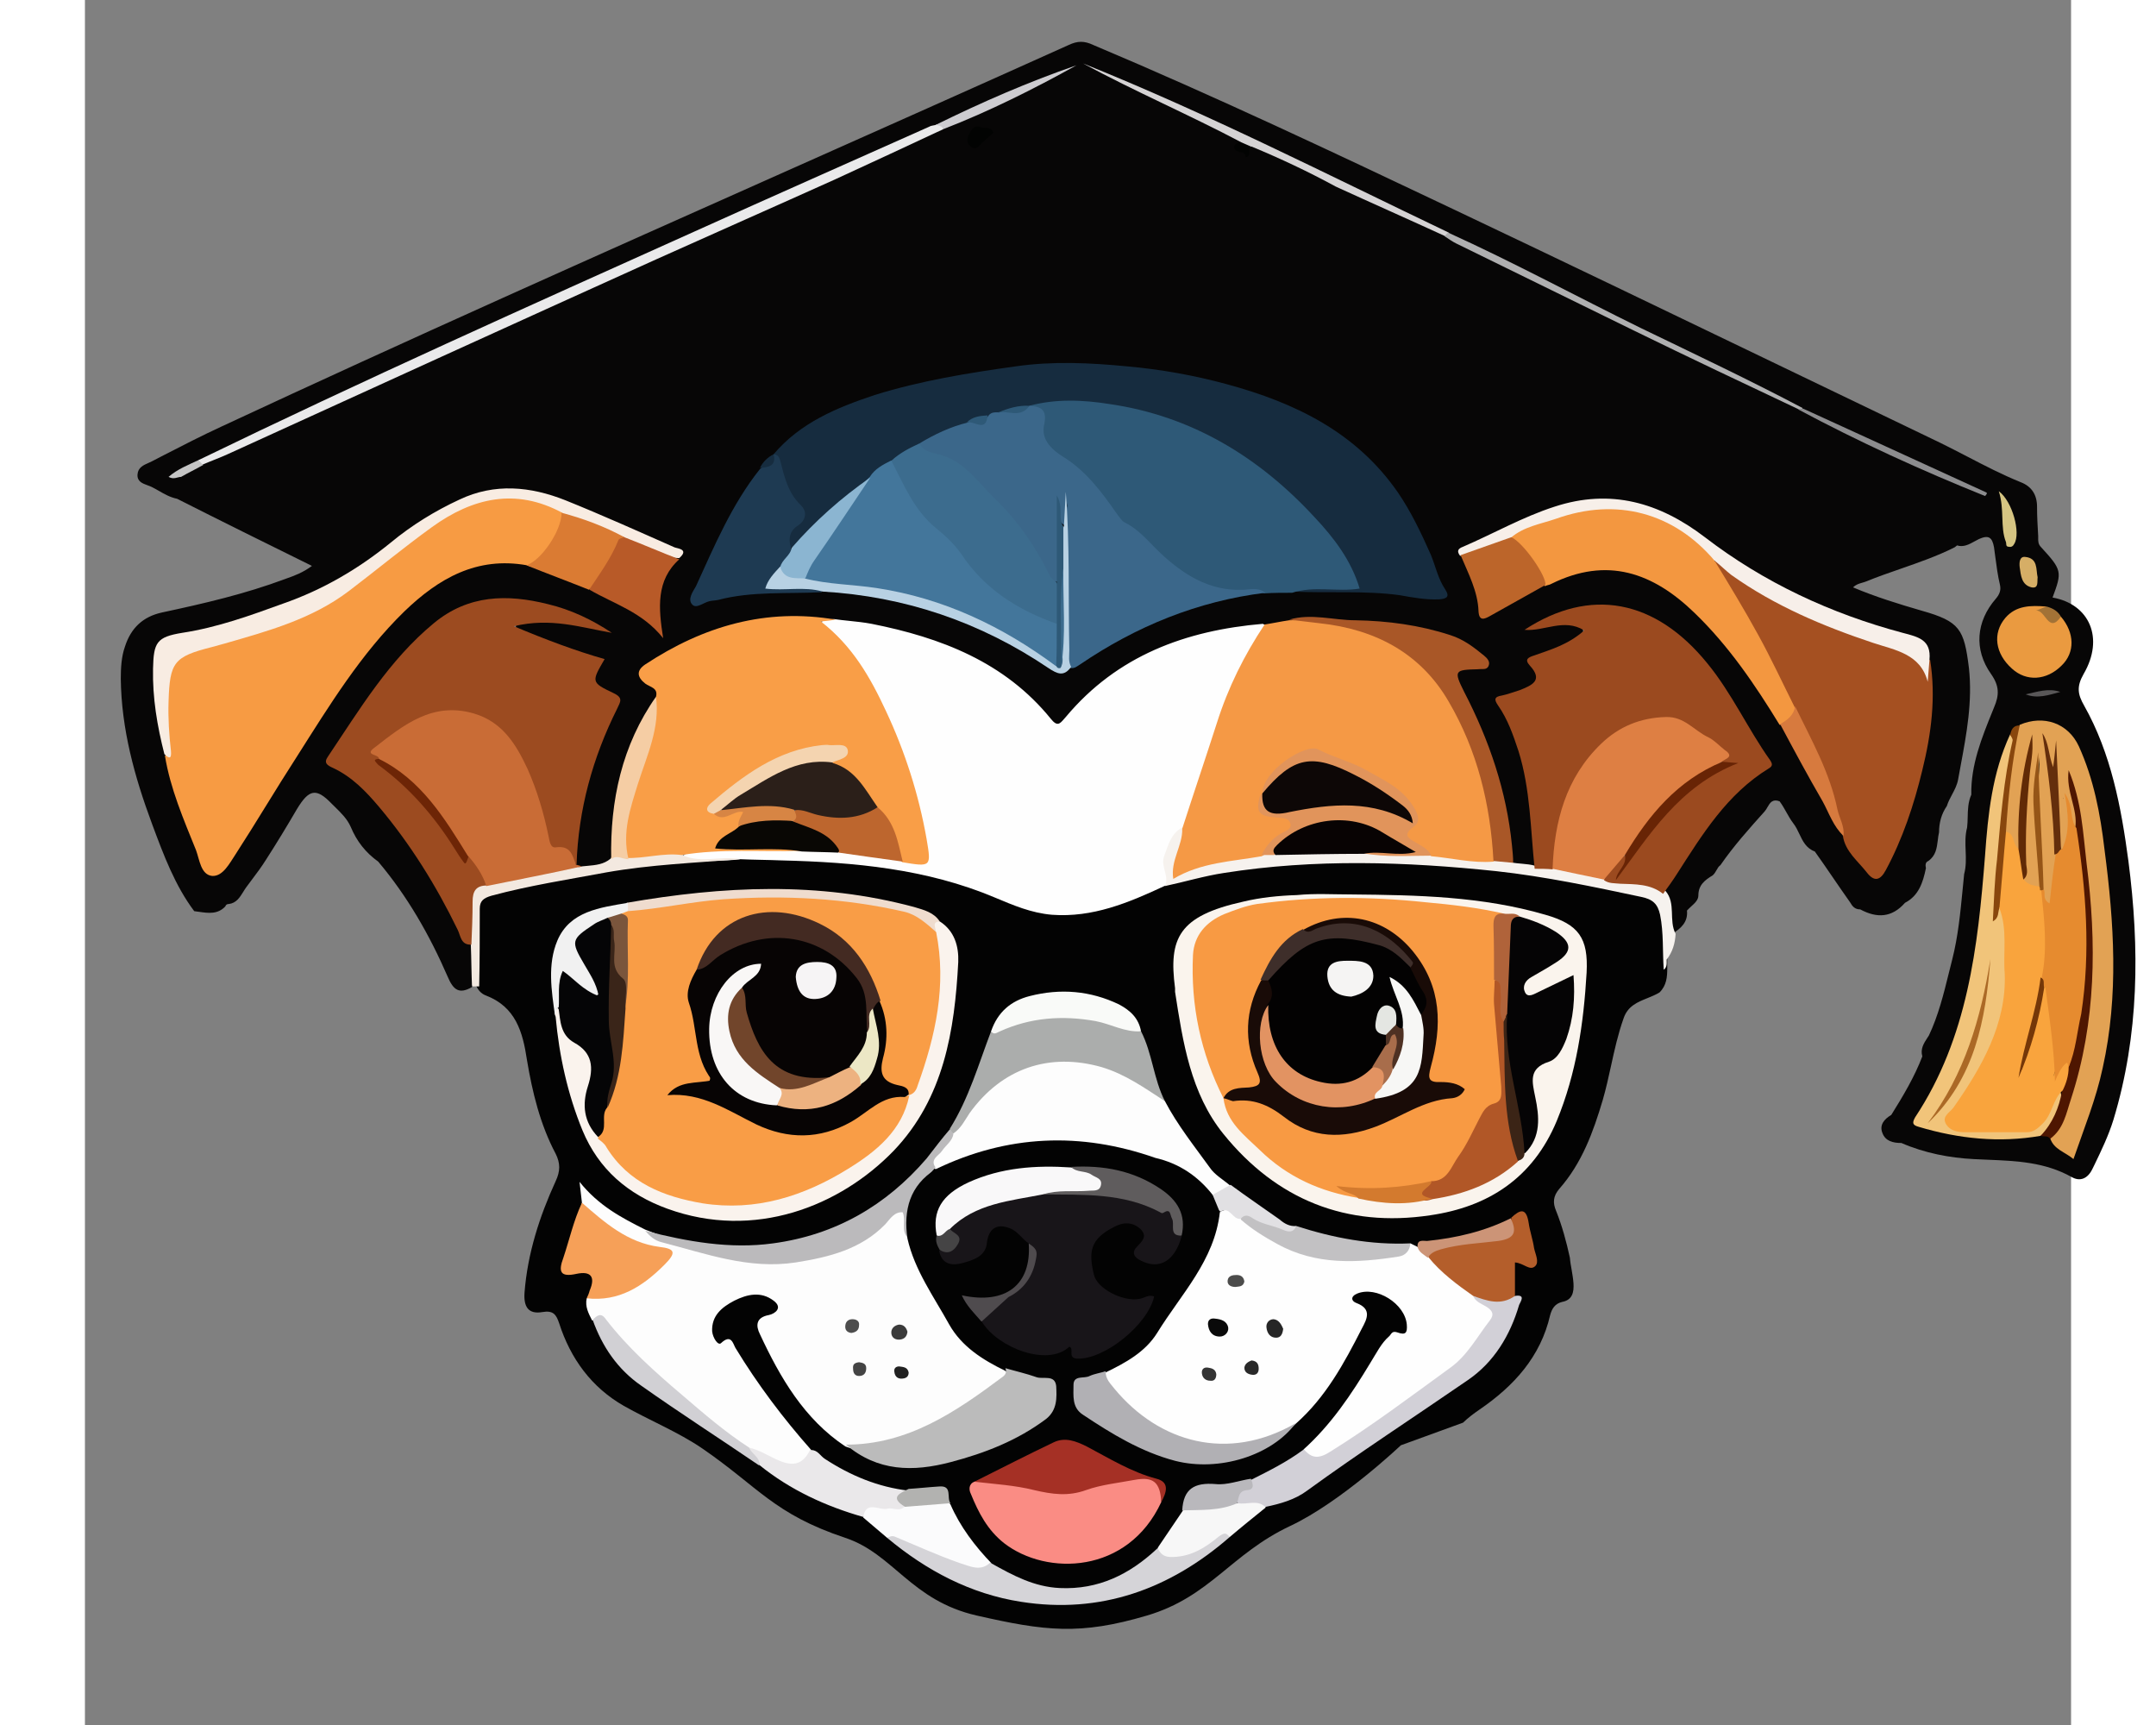 <svg xmlns="http://www.w3.org/2000/svg" width="40" height="32" viewBox="0 0 38 33" fill="none">
    <rect x="0" y="0" width="38" height="33" fill="#808080" stroke="none"/>
    <g clip-path="url(#clip0_617_2638)">
        <g clip-path="url(#clip1_617_2638)">
            <path d="M11.806 27.706C12.891 28.449 13.177 28.963 14.549 29.42C15.47 29.727 15.806 30.62 17.063 30.906C18.369 31.203 19.036 31.286 20.32 30.906C21.531 30.547 21.92 29.729 23.063 29.191C24.034 28.734 25.177 27.649 25.177 27.649L26.367 27.216C26.452 27.133 26.558 27.05 26.686 26.963C27.337 26.517 27.851 25.957 28.034 25.157C28.069 25.031 28.126 24.94 28.263 24.906C28.457 24.871 28.491 24.723 28.48 24.551C28.474 24.463 28.459 24.378 28.445 24.294C28.431 24.215 28.417 24.138 28.411 24.06C28.343 23.751 28.263 23.454 28.149 23.169C28.08 23.009 28.091 22.883 28.206 22.746C28.64 22.254 28.857 21.66 29.04 21.043C29.102 20.829 29.15 20.611 29.198 20.392C29.265 20.085 29.333 19.777 29.44 19.477C29.52 19.245 29.707 19.17 29.894 19.095C29.974 19.062 30.054 19.03 30.126 18.986C30.263 18.849 30.274 18.689 30.274 18.517C30.274 18.482 30.274 18.446 30.274 18.411C30.276 18.092 30.277 17.774 30.194 17.466C30.137 17.26 30.034 17.123 29.829 17.077C28.183 16.677 26.503 16.483 24.811 16.414C24.476 16.4 24.145 16.418 23.816 16.436C23.629 16.446 23.443 16.456 23.257 16.46C22.354 16.471 21.486 16.631 20.629 16.883C20.533 16.921 20.438 16.96 20.343 17C20.152 17.078 19.962 17.157 19.771 17.226C19.097 17.466 18.411 17.5 17.737 17.226C17.086 16.963 16.423 16.723 15.726 16.597C15.349 16.529 14.96 16.471 14.583 16.449C14.38 16.439 14.178 16.422 13.975 16.405C13.479 16.364 12.983 16.323 12.48 16.38C12.234 16.4 11.988 16.412 11.742 16.423C11.291 16.445 10.84 16.466 10.389 16.54L10.345 16.547C9.491 16.682 8.626 16.818 7.783 17.054C7.566 17.111 7.451 17.249 7.451 17.477C7.455 17.636 7.452 17.797 7.449 17.957C7.443 18.248 7.438 18.539 7.474 18.826C7.509 18.929 7.577 19.009 7.669 19.043C8.24 19.26 8.377 19.74 8.457 20.277C8.56 20.894 8.709 21.511 9.006 22.071C9.097 22.254 9.097 22.403 9.006 22.597C8.697 23.271 8.469 23.98 8.411 24.723C8.389 25.009 8.491 25.146 8.754 25.1C8.96 25.066 9.017 25.146 9.074 25.317C9.291 25.991 9.691 26.54 10.309 26.894C10.784 27.164 11.352 27.396 11.806 27.706Z"
                  fill="#030303"/>
            <path d="M20.651 16.951C19.966 17.271 19.28 17.557 18.503 17.5C18.103 17.466 17.76 17.317 17.406 17.169C16.103 16.62 14.72 16.494 13.326 16.46C13.063 16.449 12.8 16.449 12.537 16.437C12.206 16.483 11.886 16.449 11.554 16.46C11.497 16.46 11.451 16.437 11.451 16.369C11.634 16.209 11.851 16.209 12.069 16.209C12.629 16.209 13.188 16.209 13.748 16.209C13.966 16.197 14.183 16.197 14.411 16.231C14.811 16.3 15.223 16.266 15.611 16.403C15.68 16.414 15.748 16.414 15.806 16.426C16.034 16.483 16.091 16.369 16.046 16.174C15.783 14.837 15.371 13.557 14.549 12.437C14.48 12.334 14.389 12.266 14.286 12.186C14.194 12.106 14.069 12.026 14.103 11.9C14.149 11.763 14.309 11.797 14.423 11.786C15.931 11.9 17.28 12.369 18.366 13.466C18.64 13.74 18.64 13.74 18.903 13.466C19.817 12.471 21.017 12.071 22.297 11.866C22.4 11.854 22.491 11.854 22.583 11.923C22.628 12.003 22.606 12.071 22.56 12.14C21.931 13.043 21.634 14.083 21.314 15.111C21.234 15.363 21.189 15.626 21.04 15.854C20.777 16.106 20.651 16.403 20.743 16.78C20.777 16.86 20.743 16.917 20.651 16.951Z"
                  fill="#FEFEFE"/>
            <path d="M9.703 25.26C9.634 25.123 9.566 24.997 9.6 24.837C9.874 24.734 10.183 24.734 10.446 24.574C10.64 24.46 10.811 24.334 10.971 24.174C11.131 24.014 11.086 23.911 10.88 23.9C10.354 23.843 9.977 23.511 9.6 23.203C9.531 23.157 9.486 23.1 9.509 23.009C9.497 22.906 9.486 22.803 9.463 22.609C9.829 23.066 10.263 23.294 10.72 23.523C11.771 23.934 12.834 24.209 13.977 23.98C14.469 23.877 14.903 23.694 15.246 23.34C15.28 23.306 15.326 23.26 15.371 23.226C15.623 23.031 15.737 23.077 15.771 23.386C15.783 23.466 15.783 23.534 15.806 23.614C16.126 24.414 16.434 25.226 17.131 25.809C17.291 25.946 17.497 26.014 17.646 26.163C17.749 26.311 17.634 26.391 17.543 26.46C16.846 27.02 16.08 27.443 15.211 27.683C15.006 27.74 14.8 27.717 14.583 27.706C14.149 27.569 13.897 27.191 13.623 26.883C13.303 26.517 13.086 26.083 12.88 25.637C12.777 25.42 12.731 25.226 12.994 25.066C13.154 24.963 13.063 24.894 12.937 24.849C12.697 24.78 12.274 24.951 12.16 25.18C12.103 25.306 11.966 25.5 12.297 25.5C12.4 25.5 12.469 25.603 12.526 25.683C12.926 26.346 13.383 26.963 13.886 27.557C13.92 27.603 13.943 27.649 13.954 27.706C13.84 28.026 13.646 28.129 13.337 28.037C13.109 27.969 12.891 27.866 12.686 27.751C12.217 27.477 11.817 27.123 11.406 26.78C10.891 26.334 10.366 25.9 9.954 25.34C9.886 25.26 9.806 25.249 9.703 25.26Z"
                  fill="#FDFDFD"/>
            <path d="M25.36 23.786C25.406 23.809 25.451 23.831 25.497 23.854C25.611 23.877 25.669 23.969 25.749 24.037C26.011 24.311 26.32 24.517 26.617 24.757C27.086 25.123 27.074 25.111 26.731 25.603C26.423 26.06 26.011 26.414 25.554 26.7C24.96 27.066 24.457 27.546 23.829 27.877C23.554 28.026 23.509 28.026 23.28 27.729C23.371 27.489 23.6 27.363 23.737 27.18C24.034 26.78 24.32 26.38 24.571 25.946C24.686 25.74 24.811 25.511 25.063 25.443C25.211 25.397 25.189 25.306 25.143 25.214C25.017 24.917 24.766 24.849 24.423 24.837C24.697 25.134 24.571 25.409 24.423 25.66C24.057 26.254 23.771 26.917 23.166 27.329C22.149 27.969 20.857 27.843 19.977 26.986C19.771 26.791 19.463 26.643 19.486 26.289C19.543 26.14 19.68 26.083 19.806 26.026C20.229 25.797 20.491 25.431 20.754 25.043C21.143 24.471 21.497 23.889 21.68 23.214C21.897 23.031 22.011 23.271 22.171 23.329C22.994 23.98 23.92 24.209 24.949 24.003C25.097 23.934 25.246 23.9 25.36 23.786Z"
                  fill="#FEFEFE"/>
            <path d="M24.24 17.111C25.486 17.123 26.731 17.146 27.943 17.5C28.583 17.683 28.766 17.946 28.731 18.609C28.674 19.58 28.537 20.529 28.16 21.443C27.703 22.54 26.846 23.089 25.737 23.249C24.137 23.489 22.8 22.951 21.783 21.694C21.154 20.917 21.006 19.934 20.857 18.974C20.857 18.951 20.857 18.929 20.857 18.906C20.731 17.946 20.926 17.523 22.16 17.249C22.491 17.169 22.846 17.134 23.189 17.123C23.531 17.089 23.886 17.111 24.24 17.111Z"
                  fill="#FAF4ED"/>
            <path d="M20.663 21.066C20.903 21.523 21.223 21.923 21.52 22.334C21.611 22.471 21.771 22.563 21.909 22.677C21.851 22.86 21.703 22.894 21.543 22.894C20.011 21.614 18.32 21.683 16.571 22.3C16.491 22.334 16.411 22.38 16.32 22.38C16.137 22.334 16.183 22.231 16.251 22.117C16.354 21.946 16.514 21.831 16.594 21.649C16.777 21.431 16.914 21.18 17.097 20.963C17.691 20.289 18.457 20.151 19.291 20.3C19.829 20.391 20.309 20.62 20.663 21.066Z"
                  fill="#FDFDFD"/>
            <path d="M16.354 17.626C16.64 17.809 16.72 18.106 16.709 18.403C16.64 19.717 16.434 21.009 15.474 22.014C14.446 23.077 12.811 23.729 11.143 23.123C10.389 22.849 9.829 22.369 9.52 21.626C9.234 20.929 9.074 20.197 9.006 19.454C8.983 19.386 8.96 19.317 9.051 19.283C9.223 19.603 9.429 19.9 9.691 20.163C9.874 20.334 9.76 20.597 9.714 20.826C9.646 21.146 9.657 21.431 9.874 21.694C10.091 21.889 10.194 22.163 10.434 22.346C11.154 22.871 11.954 23.089 12.834 22.929C13.863 22.746 14.8 22.357 15.451 21.477C15.566 21.317 15.623 21.146 15.703 20.974C15.714 20.94 15.737 20.917 15.76 20.883C16.08 20.334 16.194 19.717 16.263 19.1C16.309 18.7 16.309 18.289 16.217 17.889C16.217 17.763 16.103 17.569 16.354 17.626Z"
                  fill="#FAF3ED"/>
            <path d="M20.663 21.066C20.274 20.814 19.909 20.551 19.451 20.414C18.446 20.129 17.543 20.437 16.926 21.294C16.834 21.431 16.766 21.58 16.617 21.683C16.571 21.671 16.549 21.637 16.549 21.591C16.914 21.009 17.097 20.357 17.337 19.729C18.297 19.214 19.246 19.294 20.206 19.729C20.423 20.151 20.446 20.643 20.663 21.066Z"
                  fill="#ABADAC"/>
            <path d="M23.314 27.717C23.474 27.911 23.611 27.911 23.84 27.763C24.629 27.271 25.371 26.711 26.126 26.163C26.446 25.934 26.64 25.569 26.88 25.26C26.971 25.146 26.926 25.066 26.811 24.997C26.72 24.94 26.606 24.906 26.56 24.791C26.823 24.734 27.097 24.837 27.36 24.791C27.577 24.757 27.463 24.906 27.44 24.963C27.269 25.546 26.96 26.06 26.457 26.403C25.429 27.111 24.389 27.786 23.383 28.517C23.154 28.689 22.869 28.769 22.594 28.826C22.434 28.814 22.263 28.86 22.103 28.791C21.943 28.689 22.011 28.563 22.114 28.483C22.194 28.414 22.274 28.357 22.297 28.243C22.617 28.06 22.914 27.786 23.314 27.717Z"
                  fill="#D2D0D7"/>
            <path d="M21.897 29.409C20.754 30.403 19.429 30.883 17.909 30.643C16.949 30.494 16.103 30.049 15.349 29.42C15.429 29.271 15.531 29.351 15.634 29.386C15.943 29.489 16.251 29.603 16.549 29.751C16.811 29.889 17.086 29.911 17.371 29.843C17.463 29.843 17.543 29.889 17.611 29.934C18.503 30.426 19.349 30.357 20.16 29.763C20.251 29.694 20.343 29.603 20.469 29.591C20.891 29.82 21.246 29.649 21.577 29.397C21.691 29.329 21.817 29.134 21.897 29.409Z"
                  fill="#D5D4D8"/>
            <path d="M16.549 21.603C16.571 21.626 16.594 21.66 16.617 21.694C16.594 21.831 16.469 21.911 16.4 22.014C16.343 22.106 16.16 22.174 16.274 22.334C15.931 22.7 15.806 23.157 15.76 23.649C15.76 23.66 15.749 23.66 15.737 23.671C15.611 23.534 15.714 23.351 15.646 23.191C15.486 23.18 15.406 23.317 15.314 23.42C14.846 23.9 14.24 24.049 13.6 24.151C12.697 24.289 11.874 23.98 11.029 23.763C10.891 23.729 10.8 23.637 10.72 23.546C11.52 23.751 12.343 23.9 13.166 23.786C14.354 23.626 15.326 23.066 16.103 22.163C16.263 21.957 16.4 21.774 16.549 21.603Z"
                  fill="#BBBABC"/>
            <path d="M9.509 23.009C9.943 23.386 10.377 23.774 10.994 23.854C11.303 23.889 11.314 23.969 11.086 24.197C10.674 24.609 10.217 24.906 9.6 24.837C9.623 24.791 9.646 24.734 9.657 24.689C9.771 24.426 9.68 24.311 9.406 24.369C9.097 24.437 9.051 24.334 9.154 24.06C9.269 23.717 9.349 23.351 9.509 23.009Z"
                  fill="#F6A058"/>
            <path d="M27.36 24.791C27.086 24.986 26.823 24.883 26.56 24.791C26.251 24.574 25.943 24.346 25.703 24.049C25.691 23.877 25.806 23.843 25.943 23.809C26.263 23.729 26.583 23.694 26.914 23.66C27.143 23.637 27.28 23.546 27.291 23.294C27.463 23.134 27.577 23.1 27.623 23.397C27.646 23.557 27.703 23.717 27.726 23.877C27.749 23.991 27.829 24.14 27.749 24.22C27.646 24.323 27.531 24.163 27.36 24.151C27.36 24.369 27.36 24.586 27.36 24.791Z"
                  fill="#B45E2B"/>
            <path d="M12.709 27.694C12.914 27.74 13.097 27.866 13.291 27.946C13.623 28.083 13.771 27.957 13.897 27.694C13.977 27.649 14.057 27.694 14.114 27.74C14.594 28.117 15.177 28.254 15.737 28.449C15.806 28.574 15.623 28.7 15.726 28.826C15.657 28.986 15.52 28.951 15.394 28.94C15.223 28.929 15.051 28.929 14.891 29.02C14.171 28.814 13.497 28.506 12.903 28.026C12.88 27.9 12.651 27.877 12.709 27.694Z"
                  fill="#EAE8EA"/>
            <path d="M14.891 29.031C14.937 28.689 15.2 28.906 15.36 28.86C15.463 28.837 15.589 28.929 15.691 28.814C15.943 28.677 16.217 28.689 16.491 28.677C16.549 28.689 16.606 28.711 16.629 28.757C16.823 29.111 17.051 29.443 17.314 29.751C17.349 29.786 17.337 29.831 17.337 29.877C17.143 30.083 16.926 29.957 16.731 29.9C16.309 29.751 15.909 29.569 15.497 29.397C15.44 29.374 15.394 29.397 15.349 29.42C15.2 29.294 15.04 29.157 14.891 29.031Z"
                  fill="#FBFBFC"/>
            <path d="M20.206 19.729C19.897 19.751 19.634 19.591 19.337 19.534C18.697 19.42 18.091 19.466 17.509 19.729C17.451 19.751 17.394 19.809 17.337 19.729C17.463 19.363 17.714 19.146 18.08 19.054C18.663 18.906 19.234 18.951 19.783 19.214C20 19.329 20.16 19.477 20.206 19.729Z"
                  fill="#F9FAF8"/>
            <path d="M12.709 27.694C12.754 27.82 12.926 27.877 12.903 28.037C12.149 27.523 11.383 27.031 10.64 26.506C10.194 26.197 9.897 25.763 9.714 25.249C9.794 25.169 9.874 25.1 9.966 25.237C10.389 25.786 10.903 26.243 11.428 26.689C11.84 27.043 12.251 27.397 12.709 27.694Z"
                  fill="#D1D0D4"/>
            <path d="M25.36 23.786C25.349 23.923 25.269 24.014 25.143 24.037C24.343 24.163 23.554 24.209 22.811 23.797C22.56 23.66 22.32 23.511 22.114 23.329C22.137 23.146 22.263 23.203 22.354 23.237C22.514 23.306 22.686 23.363 22.846 23.431C22.949 23.477 23.063 23.557 23.177 23.454C23.886 23.683 24.606 23.82 25.36 23.786Z"
                  fill="#C2C1C3"/>
            <path d="M21.897 29.409C21.84 29.306 21.783 29.329 21.691 29.397C21.44 29.603 21.177 29.774 20.823 29.786C20.629 29.797 20.571 29.717 20.514 29.591C20.583 29.26 20.788 29.031 21.04 28.826C21.383 28.803 21.714 28.723 22.057 28.757C22.24 28.791 22.434 28.677 22.594 28.837C22.354 29.031 22.126 29.214 21.897 29.409Z"
                  fill="#F7F7F7"/>
            <path d="M11.451 16.369C11.806 16.517 12.171 16.369 12.537 16.437C11.68 16.506 10.823 16.54 9.977 16.689C9.246 16.826 8.503 16.94 7.783 17.134C7.623 17.18 7.554 17.237 7.554 17.386C7.554 17.877 7.554 18.38 7.543 18.871C7.497 18.871 7.463 18.871 7.417 18.871C7.223 18.631 7.326 18.346 7.314 18.083C7.314 17.82 7.303 17.557 7.314 17.294C7.326 17.089 7.383 16.929 7.6 16.86C8.229 16.734 8.857 16.597 9.497 16.494C9.68 16.46 9.874 16.426 10.034 16.334C10.171 16.266 10.32 16.323 10.457 16.311C10.663 16.311 10.869 16.243 11.086 16.254C11.211 16.277 11.349 16.254 11.451 16.369Z"
                  fill="#F3E9E0"/>
            <path d="M16.354 17.626C16.183 17.637 16.297 17.763 16.274 17.831C16.217 17.854 16.16 17.843 16.114 17.809C15.703 17.5 15.211 17.42 14.72 17.363C13.429 17.226 12.137 17.226 10.846 17.477C10.686 17.511 10.526 17.557 10.366 17.443C10.331 17.386 10.331 17.329 10.366 17.271C12.206 16.951 14.034 16.86 15.863 17.351C16.057 17.409 16.24 17.454 16.354 17.626Z"
                  fill="#EFDCCE"/>
            <path d="M10.389 17.271C10.389 17.317 10.389 17.374 10.389 17.42C10.366 17.477 10.309 17.511 10.251 17.534C10.171 17.569 10.08 17.58 9.989 17.614C9.931 17.649 9.874 17.671 9.817 17.706C9.406 17.969 9.394 18.014 9.646 18.437C9.714 18.563 9.794 18.677 9.84 18.814C9.863 18.883 9.909 18.963 9.829 19.02C9.76 19.077 9.68 19.043 9.611 19.02C9.463 18.951 9.36 18.814 9.211 18.746C9.086 18.917 9.223 19.134 9.063 19.271C9.006 19.306 8.994 19.374 8.994 19.431C8.926 18.951 8.846 18.449 9.04 17.991C9.28 17.431 9.851 17.363 10.389 17.271Z"
                  fill="#F1F1F1"/>
            <path d="M23.177 23.454C23.12 23.591 23.017 23.569 22.914 23.523C22.731 23.443 22.514 23.42 22.343 23.306C22.263 23.249 22.183 23.226 22.114 23.317C21.954 23.34 21.909 23.066 21.726 23.18C21.611 23.1 21.554 22.997 21.589 22.849C21.703 22.791 21.806 22.723 21.92 22.666C22.229 22.894 22.549 23.111 22.857 23.329C22.949 23.409 23.051 23.466 23.177 23.454Z"
                  fill="#E1E0E3"/>
            <path d="M27.28 23.306C27.394 23.557 27.371 23.694 27.04 23.74C26.674 23.786 26.309 23.797 25.943 23.9C25.829 23.934 25.749 23.969 25.691 24.06C25.623 24.003 25.52 23.957 25.497 23.854C25.486 23.706 25.6 23.74 25.68 23.74C26.24 23.683 26.777 23.557 27.28 23.306Z"
                  fill="#CC9477"/>
            <path fill-rule="evenodd" clip-rule="evenodd"
                  d="M1.764 9.542C1.632 9.515 1.521 9.452 1.412 9.389C1.368 9.364 1.324 9.339 1.28 9.317C1.254 9.304 1.225 9.294 1.196 9.283C1.097 9.247 0.997 9.21 1.006 9.077C1.015 8.944 1.119 8.898 1.22 8.854C1.24 8.844 1.261 8.835 1.28 8.826C1.356 8.787 1.431 8.748 1.506 8.709C1.874 8.52 2.236 8.334 2.606 8.163C6.187 6.494 9.798 4.887 13.409 3.279C15.215 2.475 17.021 1.671 18.823 0.86C18.994 0.78 19.12 0.78 19.291 0.86C21.623 1.843 23.92 2.929 26.206 4.014C28.278 4.997 30.34 5.99 32.403 6.983C33.434 7.48 34.465 7.976 35.497 8.471C35.669 8.555 35.837 8.643 36.006 8.73C36.344 8.906 36.682 9.081 37.04 9.226C37.246 9.306 37.349 9.466 37.349 9.694C37.349 9.877 37.36 10.071 37.371 10.254C37.371 10.264 37.371 10.274 37.371 10.284C37.37 10.352 37.369 10.412 37.429 10.471C37.829 10.906 37.829 10.94 37.646 11.431C38.354 11.557 38.64 12.209 38.24 12.894C38.103 13.134 38.126 13.283 38.251 13.5C38.766 14.414 38.96 15.443 39.097 16.471C39.314 18.14 39.303 19.797 38.811 21.42C38.717 21.724 38.584 22 38.448 22.282C38.436 22.307 38.423 22.332 38.411 22.357C38.32 22.551 38.171 22.609 38.011 22.517C37.498 22.231 36.959 22.209 36.403 22.186C36.315 22.183 36.226 22.179 36.137 22.174C35.68 22.151 35.2 22.06 34.754 21.866C34.594 21.866 34.446 21.831 34.389 21.671C34.331 21.523 34.423 21.409 34.56 21.329C34.789 20.963 35.006 20.597 35.154 20.209C35.113 20.065 35.183 19.958 35.255 19.847C35.264 19.834 35.272 19.821 35.28 19.809C35.46 19.429 35.562 19.018 35.663 18.608C35.684 18.524 35.704 18.441 35.726 18.357C35.838 17.917 35.881 17.469 35.925 17.019C35.934 16.921 35.944 16.822 35.954 16.723C35.994 16.574 35.989 16.426 35.983 16.277C35.977 16.129 35.971 15.98 36.011 15.831C36.019 15.767 36.02 15.701 36.022 15.636C36.025 15.491 36.029 15.344 36.091 15.203C36.081 14.633 36.29 14.116 36.499 13.601C36.508 13.579 36.517 13.557 36.526 13.534C36.629 13.294 36.629 13.123 36.469 12.894C36.137 12.426 36.183 11.889 36.56 11.454C36.629 11.374 36.663 11.294 36.64 11.191C36.597 11.011 36.574 10.831 36.55 10.651C36.542 10.591 36.534 10.531 36.526 10.471C36.491 10.277 36.423 10.231 36.24 10.311C36.211 10.325 36.181 10.341 36.151 10.358C36.049 10.414 35.943 10.473 35.818 10.434C35.803 10.447 35.788 10.46 35.771 10.471C35.437 10.639 35.089 10.759 34.742 10.88C34.52 10.957 34.298 11.034 34.08 11.123C34.055 11.133 34.029 11.141 34.003 11.148C33.944 11.165 33.884 11.182 33.829 11.237C34.263 11.42 34.709 11.557 35.143 11.683C35.874 11.889 35.954 12.037 36.046 12.78C36.116 13.422 36.001 14.038 35.887 14.65C35.871 14.735 35.855 14.821 35.84 14.906C35.821 15.016 35.772 15.108 35.723 15.2C35.685 15.27 35.648 15.341 35.623 15.42C35.52 15.569 35.474 15.74 35.474 15.923C35.462 15.973 35.456 16.024 35.45 16.076C35.431 16.224 35.413 16.37 35.269 16.471C35.211 16.494 35.211 16.551 35.223 16.609C35.166 16.883 35.086 17.134 34.823 17.271C34.571 17.557 34.286 17.569 33.966 17.397C33.863 17.397 33.817 17.34 33.771 17.26C33.657 17.1 33.546 16.937 33.434 16.774C33.323 16.611 33.211 16.449 33.097 16.289C32.931 16.228 32.865 16.089 32.8 15.951C32.766 15.88 32.733 15.81 32.686 15.751C32.634 15.683 32.594 15.611 32.554 15.54C32.514 15.469 32.474 15.397 32.423 15.329C32.287 15.278 32.239 15.359 32.191 15.442C32.175 15.471 32.158 15.499 32.137 15.523L32.137 15.523C31.84 15.854 31.543 16.186 31.291 16.551C31.256 16.575 31.236 16.611 31.215 16.649C31.195 16.683 31.176 16.718 31.143 16.746C30.994 16.837 30.869 16.929 30.869 17.134C30.869 17.216 30.799 17.28 30.729 17.343C30.702 17.369 30.674 17.394 30.651 17.42C30.674 17.637 30.537 17.763 30.366 17.866C30.242 17.819 30.249 17.726 30.256 17.632C30.259 17.587 30.263 17.541 30.251 17.5C30.217 17.363 30.194 17.226 30.171 17.089C30.287 16.676 30.53 16.344 30.775 16.012C30.822 15.948 30.868 15.884 30.914 15.82C31.211 15.409 31.531 15.02 31.954 14.723C32.057 14.654 32.114 14.586 32.034 14.449C31.988 14.369 31.942 14.288 31.895 14.208C31.5 13.522 31.108 12.842 30.514 12.3C29.829 11.671 29.074 11.431 28.171 11.809C28.011 11.877 27.851 11.934 27.68 11.957C27.77 11.948 27.857 11.927 27.943 11.905C28.075 11.873 28.204 11.841 28.343 11.854C28.469 11.866 28.606 11.889 28.651 12.014C28.701 12.152 28.597 12.205 28.501 12.254C28.486 12.262 28.471 12.269 28.457 12.277C28.308 12.384 28.129 12.45 27.957 12.515C27.945 12.519 27.932 12.524 27.92 12.529C27.76 12.586 27.669 12.643 27.76 12.837C27.851 13.043 27.703 13.134 27.543 13.214C27.451 13.26 27.36 13.294 27.269 13.317C27.086 13.374 27.086 13.454 27.166 13.614C27.644 14.494 27.7 15.46 27.756 16.417C27.757 16.443 27.759 16.469 27.76 16.494C27.76 16.54 27.737 16.574 27.703 16.609C27.645 16.572 27.579 16.566 27.514 16.561C27.439 16.555 27.364 16.549 27.303 16.494C27.201 16.362 27.181 16.202 27.161 16.047C27.159 16.028 27.157 16.01 27.154 15.991C27.051 15.123 26.8 14.311 26.4 13.534C26.389 13.511 26.377 13.486 26.366 13.46C26.354 13.434 26.343 13.409 26.331 13.386C26.103 12.871 26.126 12.803 26.64 12.62C26.48 12.391 26.251 12.3 26.011 12.22C25.429 12.026 24.823 11.946 24.217 11.957C24.069 11.957 23.923 11.936 23.778 11.916C23.522 11.879 23.269 11.842 23.006 11.923C22.973 11.93 22.941 11.939 22.909 11.947C22.781 11.982 22.656 12.016 22.537 11.934C21.063 12.06 19.749 12.54 18.766 13.717C18.755 13.729 18.745 13.741 18.735 13.752C18.652 13.848 18.603 13.905 18.48 13.751C17.6 12.666 16.377 12.197 15.051 11.934C14.907 11.907 14.763 11.892 14.619 11.877C14.523 11.867 14.427 11.857 14.331 11.843C14.16 11.854 13.988 11.861 13.816 11.869C13.265 11.893 12.714 11.918 12.183 12.049C11.882 12.124 11.626 12.281 11.368 12.439C11.195 12.545 11.022 12.652 10.834 12.734C10.697 12.791 10.663 12.906 10.8 13.02C10.903 13.1 10.971 13.191 10.949 13.329C10.514 14.049 10.263 14.826 10.137 15.649C10.137 15.716 10.143 15.786 10.149 15.855C10.167 16.055 10.184 16.256 10.057 16.426C9.928 16.537 9.769 16.55 9.616 16.564C9.58 16.567 9.544 16.57 9.509 16.574C9.463 16.597 9.406 16.586 9.371 16.551C9.293 16.395 9.315 16.238 9.338 16.081C9.342 16.055 9.345 16.029 9.349 16.003C9.429 15.18 9.691 14.414 10.023 13.66C10.091 13.523 10.149 13.397 9.966 13.294C9.703 13.157 9.566 12.963 9.817 12.666C9.383 12.529 8.983 12.391 8.594 12.243C8.566 12.231 8.534 12.22 8.503 12.209C8.471 12.197 8.44 12.186 8.411 12.174C8.408 12.173 8.405 12.171 8.401 12.169C8.313 12.125 8.218 12.078 8.251 11.957C8.274 11.854 8.377 11.843 8.469 11.843C8.494 11.842 8.52 11.841 8.546 11.841C8.919 11.829 9.282 11.818 9.646 11.957C9.669 11.965 9.691 11.974 9.714 11.982C9.76 12 9.806 12.018 9.851 12.026C9.291 11.797 8.72 11.569 8.091 11.534C7.474 11.5 7.006 11.751 6.571 12.129C5.943 12.677 5.48 13.365 5.016 14.055C4.948 14.156 4.88 14.257 4.811 14.357C4.731 14.471 4.709 14.563 4.857 14.654C5.613 15.133 6.091 15.87 6.569 16.606C6.604 16.66 6.639 16.715 6.674 16.769C6.818 16.991 6.934 17.222 7.049 17.453C7.154 17.662 7.258 17.871 7.383 18.071C7.389 18.209 7.391 18.343 7.394 18.477C7.397 18.611 7.4 18.746 7.406 18.883C7.166 19.02 7.051 18.951 6.937 18.677C6.594 17.889 6.171 17.146 5.611 16.483C5.371 16.311 5.2 16.094 5.086 15.82C5.018 15.665 4.901 15.552 4.784 15.437C4.763 15.416 4.741 15.395 4.72 15.374C4.423 15.066 4.286 15.1 4.057 15.477C3.863 15.809 3.669 16.129 3.463 16.449C3.379 16.583 3.283 16.711 3.188 16.837C3.154 16.883 3.119 16.929 3.086 16.974C3.065 17.002 3.047 17.033 3.028 17.063C2.962 17.169 2.896 17.276 2.754 17.294C2.72 17.294 2.697 17.306 2.686 17.34C2.54 17.495 2.362 17.469 2.186 17.444C2.154 17.439 2.123 17.435 2.091 17.431C1.722 16.939 1.507 16.36 1.294 15.789L1.28 15.751C0.949 14.86 0.697 13.946 0.686 12.986C0.686 12.78 0.697 12.563 0.766 12.369C0.88 12.014 1.109 11.797 1.474 11.717C2.274 11.546 3.063 11.363 3.829 11.077C3.837 11.074 3.845 11.071 3.853 11.068C4.006 11.014 4.169 10.956 4.343 10.826L4.309 10.809C3.446 10.383 2.605 9.968 1.764 9.542ZM23.958 3.493C23.918 3.474 23.878 3.455 23.837 3.435C23.86 3.448 23.881 3.466 23.896 3.489C23.917 3.489 23.938 3.491 23.958 3.493ZM14.323 3.405C14.356 3.267 14.472 3.226 14.586 3.186C14.612 3.177 14.638 3.168 14.663 3.157C15.234 2.906 15.794 2.654 16.354 2.391C16.939 2.146 17.511 1.881 17.94 1.682C17.78 1.753 17.602 1.832 17.411 1.916C17.053 2.074 16.651 2.252 16.251 2.437C11.531 4.517 6.846 6.654 2.171 8.826C2.046 8.894 1.909 8.963 1.771 9.02C1.718 9.067 1.741 9.084 1.774 9.094C1.846 8.995 1.949 8.946 2.053 8.896C2.104 8.871 2.157 8.846 2.206 8.814C3.531 8.253 4.842 7.647 6.151 7.042C6.84 6.723 7.528 6.405 8.217 6.094L8.218 6.094C10.081 5.248 11.943 4.403 13.806 3.546C13.83 3.534 13.854 3.522 13.879 3.511C14.018 3.442 14.156 3.375 14.323 3.405ZM22.694 2.887C22.255 2.677 21.816 2.467 21.376 2.259C21.596 2.366 21.815 2.475 22.034 2.586C22.08 2.609 22.103 2.631 22.126 2.677C22.126 2.688 22.125 2.7 22.125 2.713C22.121 2.777 22.118 2.85 22.194 2.86C22.228 2.866 22.248 2.838 22.269 2.808C22.291 2.778 22.314 2.746 22.354 2.746C22.469 2.79 22.582 2.838 22.694 2.887Z"
                  fill="#070606"/>
            <path d="M30.263 18.357C30.263 18.426 30.274 18.506 30.206 18.551C30.183 18.197 30.206 17.843 30.137 17.5C30.091 17.294 30 17.203 29.771 17.157C28.857 16.963 27.943 16.769 27.006 16.666C25.268 16.483 23.531 16.426 21.794 16.7C21.417 16.757 21.04 16.871 20.663 16.951C20.754 16.757 20.571 16.574 20.651 16.369C20.731 16.163 20.777 15.946 20.994 15.831C21.12 15.98 21.029 16.117 20.994 16.266C20.971 16.38 20.926 16.494 20.926 16.643C21.44 16.38 21.988 16.334 22.537 16.277C22.628 16.277 22.72 16.277 22.811 16.277C23.349 16.266 23.886 16.14 24.423 16.231C24.857 16.334 25.291 16.254 25.726 16.277C26.126 16.3 26.526 16.391 26.926 16.414C27.051 16.414 27.153 16.473 27.279 16.495C27.428 16.53 27.588 16.517 27.748 16.563C27.851 16.563 27.988 16.551 28.091 16.563C28.423 16.609 28.754 16.7 29.086 16.757C29.268 16.826 29.474 16.791 29.669 16.826C29.874 16.86 30.08 16.883 30.24 17.043C30.446 17.283 30.297 17.603 30.434 17.866C30.423 18.049 30.377 18.209 30.263 18.357Z"
                  fill="#F6F2EE"/>
            <path d="M22.571 11.946C22.731 11.923 22.88 11.889 23.04 11.866C24.594 11.82 25.851 12.391 26.503 14.06C26.754 14.711 26.949 15.374 27.017 16.071C27.029 16.209 27.074 16.357 26.949 16.483C26.549 16.517 26.149 16.414 25.76 16.38C25.669 16.311 25.566 16.289 25.474 16.231C25.28 16.117 25.154 15.98 25.36 15.763C25.44 15.683 25.417 15.603 25.349 15.5C25.063 15.077 24.64 14.871 24.171 14.711C24.034 14.666 23.886 14.654 23.783 14.551C23.634 14.403 23.463 14.426 23.291 14.506C22.971 14.643 22.743 14.849 22.583 15.157C22.571 15.191 22.56 15.214 22.56 15.249C22.491 15.477 22.583 15.58 22.811 15.58C22.949 15.58 23.097 15.614 23.131 15.774C23.154 15.923 23.017 15.98 22.914 16.037C22.754 16.129 22.686 16.3 22.514 16.38C21.943 16.483 21.36 16.494 20.823 16.814C20.766 16.46 21.006 16.174 20.994 15.854C21.211 15.18 21.44 14.506 21.657 13.831C21.874 13.146 22.183 12.529 22.571 11.946Z"
                  fill="#F59945"/>
            <path d="M10.926 13.329C10.971 13.157 10.811 13.146 10.72 13.077C10.56 12.951 10.549 12.826 10.72 12.711C11.829 11.98 13.029 11.626 14.366 11.854C14.286 11.866 14.217 11.877 14.08 11.889C14.686 12.357 15.029 12.963 15.326 13.603C15.691 14.38 15.954 15.203 16.103 16.049C16.194 16.586 16.194 16.586 15.634 16.494C15.474 16.289 15.451 16.026 15.337 15.797C15.28 15.683 15.2 15.58 15.109 15.477C14.903 15.111 14.571 14.86 14.286 14.574C14.32 14.506 14.411 14.483 14.423 14.369C14.126 14.277 13.84 14.346 13.566 14.449C13.051 14.654 12.571 14.917 12.171 15.306C12.126 15.351 11.989 15.386 12.103 15.5C12.149 15.523 12.206 15.523 12.263 15.511C12.389 15.489 12.537 15.374 12.617 15.511C12.697 15.626 12.583 15.751 12.514 15.866C12.457 15.946 12.354 15.991 12.263 16.129C12.64 16.14 12.994 16.129 13.349 16.14C13.486 16.14 13.634 16.106 13.737 16.243C13.737 16.243 13.737 16.266 13.726 16.266C13.714 16.277 13.703 16.277 13.691 16.277C12.937 16.3 12.171 16.231 11.417 16.357C11.063 16.311 10.709 16.426 10.354 16.414C10.24 16.357 10.194 16.254 10.206 16.14C10.263 15.809 10.229 15.466 10.377 15.134C10.663 14.574 10.8 13.946 10.926 13.329Z"
                  fill="#F99E47"/>
            <path d="M15.166 15.443C15.497 15.717 15.554 16.106 15.646 16.483C15.234 16.426 14.823 16.369 14.423 16.311C14.229 16.094 14 15.946 13.726 15.866C13.657 15.843 13.577 15.82 13.554 15.74C13.543 15.637 13.52 15.534 13.623 15.477C13.646 15.466 13.669 15.454 13.691 15.466C14.171 15.557 14.663 15.557 15.166 15.443Z"
                  fill="#BD662E"/>
            <path d="M13.554 15.717C13.863 15.843 14.206 15.911 14.411 16.231C14.434 16.266 14.434 16.289 14.411 16.311C14.183 16.3 13.954 16.3 13.714 16.289C13.177 16.197 12.617 16.289 12.057 16.231C12.126 15.991 12.366 15.957 12.503 15.82C12.789 15.569 13.211 15.534 13.554 15.717Z"
                  fill="#090704"/>
            <path d="M21.577 22.86C21.623 22.974 21.669 23.077 21.714 23.191C21.611 24.117 20.971 24.757 20.514 25.5C20.286 25.866 19.909 26.071 19.531 26.254C19.451 26.334 19.349 26.38 19.246 26.414C18.971 26.517 18.926 26.746 19.12 26.974C19.771 27.706 21.314 28.106 22.229 27.786C22.571 27.66 22.891 27.489 23.166 27.237C23.737 26.734 24.091 26.083 24.434 25.409C24.526 25.237 24.629 25.043 24.331 24.929C24.229 24.894 24.206 24.803 24.343 24.746C24.709 24.597 25.257 24.94 25.291 25.34C25.303 25.5 25.269 25.546 25.109 25.489C25.006 25.454 24.994 25.523 24.96 25.557C24.8 25.694 24.709 25.889 24.594 26.071C24.229 26.677 23.84 27.26 23.303 27.74C22.994 27.969 22.651 28.14 22.309 28.311C22.16 28.506 21.92 28.529 21.714 28.517C21.383 28.517 21.154 28.62 20.994 28.917C20.834 29.157 20.674 29.386 20.514 29.626C19.989 30.117 19.394 30.414 18.651 30.38C18.16 30.357 17.76 30.14 17.349 29.911C17.029 29.58 16.743 29.203 16.56 28.78C16.434 28.62 16.274 28.54 16.057 28.597C15.954 28.62 15.84 28.609 15.76 28.517C15.177 28.449 14.651 28.231 14.16 27.911C14.069 27.854 14.023 27.74 13.897 27.74C13.36 27.134 12.869 26.483 12.446 25.786C12.4 25.706 12.366 25.511 12.171 25.694C12.114 25.751 12.011 25.591 12 25.466C11.989 25.169 12.183 25.009 12.423 24.883C12.674 24.757 12.937 24.7 13.177 24.883C13.36 25.02 13.2 25.134 13.086 25.157C12.834 25.203 12.834 25.363 12.914 25.523C13.303 26.357 13.76 27.146 14.549 27.671C14.72 27.729 14.903 27.797 15.074 27.877C15.406 28.037 15.749 28.083 16.103 28.014C16.811 27.889 17.486 27.66 18.103 27.271C18.229 27.191 18.343 27.111 18.411 26.986C18.56 26.689 18.503 26.551 18.171 26.471C17.966 26.426 17.771 26.357 17.6 26.22C17.177 26.014 16.777 25.763 16.537 25.34C16.24 24.803 15.874 24.3 15.737 23.694C15.657 23.146 15.783 22.677 16.274 22.369C17.646 21.706 19.051 21.649 20.48 22.151C20.926 22.254 21.291 22.494 21.577 22.86Z"
                  fill="#030303"/>
            <path d="M17.611 26.174C17.806 26.231 18.011 26.277 18.206 26.346C18.331 26.391 18.56 26.289 18.583 26.517C18.594 26.734 18.606 26.974 18.389 27.146C17.84 27.557 17.223 27.797 16.571 27.969C15.84 28.163 15.166 28.151 14.56 27.637C15.748 27.637 16.663 27.009 17.566 26.334C17.623 26.289 17.634 26.243 17.611 26.174Z"
                  fill="#BBBBBB"/>
            <path d="M15.737 25.477C15.726 25.569 15.68 25.614 15.6 25.626C15.52 25.637 15.44 25.603 15.429 25.511C15.417 25.409 15.497 25.351 15.577 25.34C15.669 25.34 15.714 25.397 15.737 25.477Z"
                  fill="#3B3B3B"/>
            <path d="M14.811 26.06C14.88 26.071 14.948 26.083 14.948 26.174C14.948 26.266 14.903 26.323 14.811 26.323C14.731 26.323 14.697 26.266 14.697 26.186C14.686 26.094 14.731 26.071 14.811 26.06Z"
                  fill="#444444"/>
            <path d="M14.663 25.5C14.571 25.489 14.537 25.431 14.549 25.351C14.56 25.271 14.617 25.237 14.686 25.237C14.754 25.237 14.823 25.271 14.811 25.351C14.811 25.454 14.743 25.489 14.663 25.5Z"
                  fill="#4D4D4D"/>
            <path d="M15.76 26.254C15.76 26.323 15.726 26.357 15.669 26.369C15.566 26.391 15.497 26.346 15.486 26.243C15.474 26.174 15.52 26.14 15.577 26.14C15.657 26.151 15.737 26.151 15.76 26.254Z"
                  fill="#212121"/>
            <path d="M23.166 27.226C22.709 27.843 21.703 28.163 20.857 27.946C20.206 27.774 19.646 27.431 19.097 27.066C18.88 26.929 18.914 26.7 18.914 26.494C18.914 26.3 19.12 26.38 19.223 26.323C19.326 26.277 19.429 26.266 19.531 26.231C19.52 26.38 19.623 26.471 19.703 26.574C20.549 27.591 21.863 27.98 23.166 27.226Z"
                  fill="#B1B0B4"/>
            <path d="M22.926 25.42C22.914 25.523 22.88 25.591 22.789 25.591C22.674 25.591 22.617 25.5 22.606 25.397C22.594 25.317 22.651 25.237 22.743 25.237C22.846 25.249 22.891 25.34 22.926 25.42Z"
                  fill="#262626"/>
            <path d="M21.623 25.226C21.737 25.237 21.851 25.271 21.874 25.397C21.886 25.489 21.806 25.569 21.714 25.569C21.566 25.569 21.497 25.466 21.486 25.329C21.486 25.237 21.554 25.214 21.623 25.226Z"
                  fill="#0A0A0A"/>
            <path d="M22.183 24.517C22.16 24.62 22.08 24.609 22.011 24.62C21.931 24.62 21.851 24.586 21.863 24.494C21.874 24.403 21.966 24.391 22.034 24.391C22.114 24.391 22.171 24.426 22.183 24.517Z"
                  fill="#4C4C4B"/>
            <path d="M22.32 26.026C22.434 26.037 22.457 26.106 22.457 26.186C22.457 26.266 22.411 26.311 22.331 26.3C22.251 26.289 22.183 26.254 22.183 26.163C22.194 26.083 22.263 26.049 22.32 26.026Z"
                  fill="#292929"/>
            <path d="M21.646 26.289C21.646 26.369 21.611 26.426 21.531 26.414C21.451 26.414 21.383 26.369 21.371 26.277C21.36 26.197 21.406 26.151 21.486 26.163C21.566 26.174 21.634 26.197 21.646 26.289Z"
                  fill="#343434"/>
            <path d="M21.783 21.009C21.349 20.151 21.154 19.237 21.2 18.266C21.223 17.889 21.451 17.637 21.794 17.489C22 17.409 22.206 17.329 22.423 17.294C23.497 17.146 24.571 17.146 25.646 17.26C26.149 17.306 26.651 17.363 27.143 17.477C26.971 17.889 27.086 18.311 27.04 18.723C27.017 19.26 27.097 19.797 27.154 20.334C27.189 20.689 27.234 21.031 26.88 21.317C26.629 21.523 26.56 21.889 26.366 22.163C26.217 22.369 26.103 22.631 25.794 22.677C25.291 22.769 24.789 22.883 24.217 22.769C24.32 22.814 24.389 22.837 24.366 22.917C23.646 22.803 23.006 22.517 22.48 22.003C22.183 21.717 21.84 21.466 21.783 21.009C22.206 20.951 22.606 20.974 22.971 21.26C23.463 21.649 24.023 21.683 24.594 21.489C25.12 21.317 25.566 20.917 26.126 20.929C26.149 20.849 26.149 20.826 26.126 20.826C25.634 20.666 25.623 20.666 25.726 20.151C25.84 19.534 25.829 18.963 25.451 18.414C24.926 17.649 24.251 17.454 23.383 17.831C22.971 18.049 22.743 18.414 22.56 18.826C22.32 19.374 22.274 19.923 22.514 20.483C22.617 20.711 22.514 20.837 22.297 20.883C22.114 20.906 21.954 20.951 21.783 21.009Z"
                  fill="#F89A43"/>
            <path d="M27.451 17.534C27.691 17.603 27.931 17.694 28.148 17.831C28.457 18.037 28.457 18.209 28.16 18.403C28 18.506 27.84 18.597 27.68 18.689C27.554 18.757 27.497 18.871 27.554 18.986C27.611 19.1 27.737 19.009 27.817 18.974C28.034 18.871 28.24 18.769 28.48 18.654C28.514 19.089 28.48 19.489 28.343 19.877C28.274 20.049 28.183 20.254 28.011 20.311C27.611 20.437 27.691 20.7 27.748 20.986C27.828 21.363 27.863 21.751 27.554 22.06C27.44 22.06 27.44 21.969 27.44 21.889C27.417 21.443 27.314 21.02 27.223 20.586C27.131 20.186 27.143 19.774 27.143 19.363C27.108 18.849 27.189 18.346 27.211 17.831C27.189 17.671 27.2 17.5 27.451 17.534Z"
                  fill="#050405"/>
            <path d="M25.76 22.597C26.069 22.597 26.137 22.323 26.274 22.129C26.434 21.911 26.549 21.649 26.674 21.409C26.743 21.283 26.789 21.157 26.96 21.111C27.131 21.066 27.097 20.906 27.097 20.78C27.051 20.254 27.006 19.74 26.96 19.214C26.949 19.066 26.971 18.906 26.971 18.757C27.166 18.7 27.143 18.849 27.154 18.963C27.177 19.169 27.131 19.374 27.189 19.569C27.177 20.334 27.269 21.077 27.394 21.831C27.417 21.957 27.44 22.094 27.417 22.22C26.949 22.643 26.389 22.849 25.783 22.94C25.703 22.963 25.589 23.009 25.566 22.894C25.509 22.734 25.634 22.666 25.76 22.597Z"
                  fill="#B15727"/>
            <path d="M27.143 19.546C27.029 19.374 27.109 19.191 27.086 19.009C27.074 18.906 27.12 18.78 26.96 18.746C26.96 18.403 26.96 18.049 26.949 17.706C26.949 17.569 26.971 17.466 27.143 17.477C27.246 17.5 27.36 17.443 27.451 17.534C27.314 17.534 27.28 17.614 27.28 17.74C27.257 18.289 27.234 18.849 27.211 19.397C27.166 19.454 27.2 19.523 27.143 19.546Z"
                  fill="#B0633A"/>
            <path d="M27.143 19.546C27.166 19.5 27.189 19.454 27.211 19.409C27.143 20.311 27.497 21.169 27.543 22.06C27.543 22.151 27.486 22.186 27.417 22.209C27.143 21.466 27.166 20.677 27.154 19.9C27.143 19.786 27.143 19.671 27.143 19.546Z"
                  fill="#3B2416"/>
            <path d="M25.76 22.597C25.794 22.711 25.337 22.837 25.771 22.929C25.303 23.066 24.834 23.031 24.366 22.929C24.274 22.814 24.126 22.849 23.943 22.689C24.606 22.769 25.189 22.723 25.76 22.597Z"
                  fill="#D37A2E"/>
            <path d="M10.263 17.477C10.309 17.466 10.343 17.443 10.389 17.431C11.006 17.386 11.6 17.249 12.217 17.203C13.383 17.123 14.537 17.18 15.68 17.443C15.92 17.5 16.103 17.671 16.286 17.831C16.491 18.849 16.274 19.82 15.931 20.769C15.909 20.849 15.863 20.929 15.76 20.951C15.68 20.906 15.6 20.883 15.52 20.849C15.189 20.689 15.143 20.62 15.223 20.254C15.303 19.9 15.269 19.557 15.166 19.214C14.88 18.403 14.423 17.763 13.52 17.603C12.697 17.454 12.103 17.797 11.783 18.597C11.52 19.169 11.783 19.706 11.897 20.243C12 20.723 12.046 20.723 11.566 20.837C11.509 20.849 11.463 20.86 11.394 20.906C11.954 20.883 12.366 21.203 12.834 21.431C13.589 21.786 14.32 21.706 14.971 21.169C15.211 20.963 15.486 20.963 15.771 20.963C15.634 21.626 15.143 22.026 14.606 22.357C13.76 22.883 12.834 23.18 11.817 23.02C11.074 22.894 10.4 22.631 9.977 21.946C9.943 21.877 9.874 21.831 9.817 21.786C9.84 21.58 9.817 21.363 9.92 21.169C10.16 20.563 10.171 19.923 10.251 19.294C10.343 18.666 10.286 18.071 10.263 17.477Z"
                  fill="#F99D46"/>
            <path d="M9.989 21.191C9.851 21.351 10.034 21.614 9.817 21.751C9.543 21.466 9.509 21.134 9.623 20.78C9.737 20.426 9.714 20.14 9.36 19.946C9.097 19.797 9.097 19.534 9.063 19.294C9.086 19.054 9.029 18.814 9.143 18.574C9.36 18.723 9.52 18.94 9.829 19.054C9.783 18.803 9.657 18.631 9.554 18.449C9.291 18.003 9.303 17.969 9.737 17.683C9.817 17.626 9.909 17.603 10 17.557C10.103 17.557 10.126 17.649 10.149 17.729C10.16 18.22 10.194 18.711 10.114 19.203C10.091 19.306 10.08 19.431 10.114 19.534C10.297 20.094 10.137 20.643 9.989 21.191Z"
                  fill="#050506"/>
            <path d="M20.994 28.894C21.017 28.483 21.223 28.357 21.634 28.391C21.851 28.414 22.08 28.323 22.308 28.289C22.343 28.38 22.389 28.494 22.24 28.506C22.069 28.517 22.08 28.643 22.046 28.757C21.714 28.906 21.349 28.883 20.994 28.894Z"
                  fill="#B9B8BC"/>
            <path d="M27.737 16.62C27.657 15.866 27.657 15.1 27.428 14.369C27.326 14.06 27.223 13.763 27.04 13.5C26.96 13.386 26.96 13.329 27.108 13.306C27.223 13.283 27.337 13.237 27.451 13.203C27.68 13.111 27.909 13.02 27.646 12.734C27.531 12.609 27.623 12.574 27.726 12.54C28.046 12.426 28.377 12.334 28.686 12.06C28.297 11.82 27.92 12.083 27.543 12.049C28.8 11.226 30.046 11.466 31.04 12.689C31.509 13.26 31.817 13.946 32.24 14.54C32.286 14.609 32.297 14.654 32.217 14.7C31.417 15.191 30.948 15.957 30.457 16.723C30.377 16.849 30.286 16.974 30.194 17.1C29.954 16.906 29.657 16.917 29.371 16.906C29.268 16.894 29.154 16.906 29.063 16.837C29.12 16.609 29.223 16.426 29.474 16.369C29.577 16.506 29.463 16.586 29.417 16.7C29.577 16.3 29.828 15.957 30.103 15.637C30.468 15.226 30.834 14.826 31.394 14.654C31.509 14.62 31.394 14.631 31.394 14.631C31.36 14.62 31.337 14.609 31.314 14.586C31.314 14.529 31.36 14.471 31.291 14.403C30.606 13.649 29.657 13.637 28.96 14.403C28.617 14.78 28.423 15.226 28.297 15.706C28.217 16.014 28.229 16.334 28.08 16.631C27.966 16.62 27.851 16.62 27.737 16.62Z"
                  fill="#9B4A1F"/>
            <path d="M28.08 16.62C28.114 15.717 28.331 14.883 29.006 14.231C29.349 13.9 29.76 13.729 30.251 13.717C30.606 13.706 30.789 13.98 31.063 14.106C31.177 14.163 31.269 14.266 31.371 14.346C31.577 14.483 31.371 14.517 31.314 14.574C30.823 14.906 30.354 15.271 29.977 15.729C29.806 15.934 29.714 16.209 29.463 16.357C29.326 16.517 29.2 16.666 29.063 16.826C28.731 16.757 28.4 16.689 28.08 16.62Z"
                  fill="#DE7F43"/>
            <path d="M26.949 16.471C26.891 15.386 26.64 14.357 26.091 13.42C25.554 12.494 24.686 12.037 23.623 11.923C23.429 11.9 23.234 11.877 23.04 11.854C23.463 11.729 23.886 11.866 24.309 11.866C24.926 11.877 25.531 11.957 26.126 12.151C26.377 12.231 26.571 12.38 26.766 12.54C26.823 12.586 26.891 12.654 26.857 12.734C26.823 12.826 26.731 12.791 26.651 12.803C26.206 12.814 26.183 12.826 26.389 13.237C26.869 14.163 27.2 15.134 27.303 16.174C27.314 16.289 27.326 16.391 27.326 16.506C27.211 16.494 27.074 16.483 26.949 16.471Z"
                  fill="#A95727"/>
            <path d="M22.514 16.357C22.594 16.186 22.709 16.049 22.88 15.946C22.96 15.9 23.097 15.866 23.063 15.751C23.029 15.637 22.891 15.649 22.777 15.637C22.457 15.614 22.4 15.534 22.48 15.226C22.48 15.214 22.514 15.203 22.526 15.18C22.663 15.454 22.88 15.477 23.166 15.431C23.851 15.306 24.537 15.283 25.177 15.511C24.869 15.203 24.183 14.826 23.771 14.711C23.383 14.609 23.051 14.689 22.789 14.997C22.72 15.077 22.663 15.18 22.526 15.18C22.537 14.734 23.36 14.22 23.589 14.334C23.897 14.494 24.24 14.574 24.537 14.746C24.857 14.929 25.2 15.077 25.417 15.431C25.52 15.591 25.554 15.729 25.417 15.82C25.211 15.969 25.314 16.037 25.463 16.117C25.577 16.186 25.703 16.243 25.76 16.369C25.326 16.369 24.891 16.403 24.457 16.323C24.709 16.117 24.994 16.254 25.223 16.243C24.96 16.197 24.754 15.934 24.457 15.854C24.16 15.774 23.851 15.763 23.543 15.854C23.234 15.946 22.96 16.106 22.754 16.357C22.686 16.357 22.594 16.357 22.514 16.357Z"
                  fill="#E1945B"/>
            <path d="M22.777 16.357C22.709 16.277 22.743 16.231 22.811 16.163C23.337 15.649 24.194 15.534 24.823 15.923C25.029 16.049 25.234 16.163 25.463 16.3C25.109 16.391 24.789 16.266 24.469 16.334C23.897 16.334 23.337 16.346 22.777 16.357Z"
                  fill="#080303"/>
            <path d="M15.76 28.483C15.954 28.471 16.149 28.449 16.343 28.437C16.606 28.414 16.48 28.654 16.56 28.757C16.274 28.78 15.989 28.803 15.691 28.826C15.383 28.643 15.6 28.563 15.76 28.483Z"
                  fill="#B2B2B0"/>
            <path d="M7.394 18.071C7.189 18.083 7.189 17.9 7.131 17.786C6.72 16.94 6.229 16.151 5.623 15.431C5.371 15.134 5.109 14.86 4.743 14.689C4.64 14.643 4.56 14.597 4.651 14.471C5.257 13.569 5.817 12.631 6.674 11.923C7.337 11.374 8.08 11.363 8.857 11.557C9.291 11.66 9.703 11.854 10.08 12.106C9.486 12.003 8.914 11.809 8.206 11.98C8.834 12.243 9.383 12.449 9.943 12.609C9.691 13.043 9.68 13.054 10.114 13.26C10.309 13.351 10.24 13.431 10.183 13.557C9.714 14.494 9.44 15.489 9.406 16.54C8.823 16.174 8.834 16.163 8.663 15.534C8.514 15.009 8.343 14.483 7.954 14.06C7.68 13.763 7.349 13.66 6.971 13.671C6.457 13.694 6.069 13.991 5.691 14.289C5.634 14.334 5.657 14.414 5.657 14.471C5.646 14.426 5.68 14.529 5.646 14.506C5.634 14.494 5.611 14.54 5.623 14.54C6.366 14.94 6.811 15.626 7.246 16.3C7.28 16.346 7.291 16.403 7.303 16.449C7.314 16.403 7.314 16.357 7.36 16.334C7.589 16.471 7.737 16.654 7.691 16.94C7.486 16.94 7.417 17.043 7.417 17.249C7.417 17.534 7.406 17.797 7.394 18.071Z"
                  fill="#9C4B20"/>
            <path d="M7.68 16.951C7.611 16.734 7.486 16.551 7.337 16.38C7.097 16.334 7.109 16.083 6.994 15.934C6.617 15.443 6.263 14.929 5.703 14.609C5.669 14.586 5.646 14.54 5.623 14.506C5.611 14.426 5.337 14.449 5.543 14.3C6.103 13.866 6.651 13.42 7.44 13.649C7.989 13.809 8.251 14.243 8.469 14.711C8.651 15.123 8.777 15.546 8.869 15.991C8.891 16.094 8.903 16.231 9.017 16.209C9.291 16.174 9.326 16.357 9.394 16.54C9.429 16.551 9.474 16.563 9.509 16.574C8.903 16.711 8.286 16.826 7.68 16.951Z"
                  fill="#C96C36"/>
            <path d="M10.926 13.329C11.006 13.923 10.754 14.449 10.583 14.986C10.434 15.466 10.274 15.923 10.4 16.437C10.286 16.437 10.171 16.346 10.069 16.437C10.046 15.317 10.274 14.254 10.926 13.329Z"
                  fill="#F5CDA4"/>
            <path d="M10.069 17.694C10.069 17.637 10.046 17.591 10 17.557C10.091 17.534 10.183 17.5 10.263 17.477C10.331 17.5 10.389 17.523 10.389 17.603C10.366 18.163 10.434 18.734 10.331 19.294C10.194 18.929 10.069 18.574 10.091 18.174C10.103 18.014 10.126 17.843 10.069 17.694Z"
                  fill="#7A553C"/>
            <path d="M13.177 8.689C13.691 8.083 14.389 7.797 15.109 7.557C15.989 7.283 16.903 7.134 17.806 7.009C18.514 6.906 19.234 6.94 19.943 7.009C20.583 7.066 21.223 7.18 21.851 7.351C23.154 7.706 24.32 8.266 25.12 9.42C25.371 9.786 25.566 10.197 25.749 10.609C25.84 10.826 25.886 11.066 26.023 11.271C26.114 11.409 26.069 11.454 25.909 11.466C25.657 11.477 25.406 11.431 25.154 11.386C24.48 11.294 23.794 11.351 23.109 11.317C23.143 11.146 23.291 11.18 23.394 11.18C23.611 11.169 23.829 11.169 24.057 11.18C24.24 11.191 24.274 11.123 24.194 10.963C23.874 10.357 23.451 9.854 22.937 9.409C22.034 8.62 21.029 8.049 19.829 7.843C19.269 7.751 18.709 7.774 18.149 7.797C18.114 7.809 18.091 7.82 18.057 7.82C17.874 7.854 17.691 7.889 17.497 7.934C17.429 7.957 17.349 7.98 17.28 8.003C17.143 8.037 17.017 8.071 16.891 8.14C16.594 8.266 16.297 8.38 16 8.529C15.817 8.631 15.634 8.734 15.463 8.86C15.303 8.951 15.177 9.077 15.04 9.191C14.583 9.511 14.206 9.934 13.771 10.277C13.68 10.346 13.611 10.46 13.486 10.483C13.314 10.3 13.44 10.14 13.554 10.003C13.646 9.889 13.714 9.786 13.6 9.66C13.349 9.386 13.28 9.031 13.177 8.689Z"
                  fill="#162C3F"/>
            <path d="M8.457 10.814C7.497 10.643 6.766 11.066 6.114 11.694C5.28 12.506 4.674 13.5 4.057 14.471C3.657 15.089 3.28 15.729 2.88 16.346C2.766 16.517 2.64 16.769 2.434 16.757C2.217 16.734 2.194 16.449 2.126 16.266C1.886 15.671 1.634 15.089 1.531 14.46C1.646 14.357 1.566 14.254 1.543 14.151C1.474 13.729 1.497 13.317 1.589 12.906C1.646 12.654 1.783 12.494 2.034 12.426C2.389 12.311 2.754 12.197 3.12 12.117C4.137 11.877 4.983 11.329 5.76 10.666C6.206 10.289 6.674 9.946 7.211 9.694C7.771 9.431 8.343 9.42 8.914 9.626C9.029 9.66 9.143 9.706 9.2 9.831C9.269 10.06 9.2 10.243 9.051 10.403C8.96 10.506 8.857 10.609 8.777 10.734C8.686 10.837 8.583 10.871 8.457 10.814Z"
                  fill="#F79B43"/>
            <path d="M18.069 7.763C18.571 7.626 19.097 7.649 19.6 7.729C21.177 7.957 22.469 8.746 23.531 9.9C23.897 10.289 24.229 10.723 24.389 11.26C23.954 11.329 23.52 11.203 23.097 11.34C22.926 11.34 22.743 11.34 22.571 11.351C22.297 11.271 22.011 11.386 21.726 11.329C21.177 11.203 20.754 10.906 20.389 10.494C20.331 10.426 20.297 10.334 20.217 10.3C19.726 10.083 19.497 9.603 19.166 9.237C19.017 9.066 18.834 8.951 18.663 8.814C18.434 8.643 18.251 8.449 18.274 8.129C18.286 7.946 18.16 7.866 18.069 7.763Z"
                  fill="#2E5977"/>
            <path d="M35.303 12.62C35.417 13.34 35.326 14.037 35.154 14.734C34.994 15.397 34.777 16.049 34.457 16.643C34.354 16.837 34.24 16.883 34.091 16.689C33.92 16.471 33.68 16.289 33.634 15.991C33.371 15.146 33.04 14.334 32.663 13.546C32.206 12.7 31.829 11.809 31.246 11.031C31.177 10.951 31.109 10.849 31.189 10.734C31.303 10.7 31.371 10.78 31.451 10.837C32.206 11.409 33.04 11.809 33.931 12.106C34.24 12.209 34.56 12.311 34.857 12.449C35.051 12.54 35.211 12.654 35.234 12.894C35.234 12.803 35.189 12.689 35.303 12.62Z"
                  fill="#A55021"/>
            <path d="M18.069 7.763C18.297 7.774 18.411 7.843 18.354 8.117C18.286 8.403 18.491 8.597 18.709 8.734C19.154 9.009 19.451 9.409 19.737 9.82C19.783 9.877 19.829 9.957 19.886 9.991C20.171 10.129 20.354 10.369 20.571 10.574C20.994 10.974 21.497 11.306 22.137 11.283C22.286 11.283 22.446 11.226 22.583 11.34C21.291 11.5 20.114 11.98 19.04 12.711C18.983 12.746 18.937 12.791 18.857 12.78C18.709 12.711 18.709 12.574 18.709 12.437C18.72 11.523 18.651 10.597 18.8 9.614C18.743 9.809 18.789 9.934 18.754 10.06C18.629 9.969 18.629 9.969 18.64 9.626C18.64 10.094 18.766 10.574 18.674 11.043C18.629 11.157 18.549 11.146 18.469 11.089C18.389 11.031 18.331 10.94 18.286 10.86C17.931 10.106 17.314 9.557 16.743 8.986C16.606 8.849 16.423 8.803 16.24 8.757C16.091 8.723 15.966 8.666 15.966 8.483C16.251 8.311 16.56 8.163 16.891 8.083C17.006 8.003 17.2 8.106 17.291 7.946C17.349 7.877 17.417 7.889 17.497 7.889C17.669 7.831 17.897 7.889 18.069 7.763Z"
                  fill="#3B678A"/>
            <path d="M31.177 10.723C31.463 11.191 31.748 11.66 32.011 12.14C32.263 12.597 32.48 13.066 32.709 13.523C32.754 13.751 32.663 13.866 32.423 13.866C31.954 13.1 31.451 12.357 30.8 11.729C30 10.951 29.12 10.643 28.057 11.169C28.023 11.191 27.977 11.191 27.931 11.214C27.748 10.894 27.52 10.609 27.268 10.346C27.234 10.311 27.246 10.266 27.257 10.22C28.32 9.409 30.057 9.5 31.006 10.426C31.097 10.494 31.2 10.574 31.177 10.723Z"
                  fill="#F39740"/>
            <path d="M9.131 9.809C8.24 9.329 7.417 9.523 6.64 10.083C6.103 10.471 5.577 10.906 5.051 11.306C4.343 11.843 3.509 12.071 2.674 12.311C2.594 12.334 2.503 12.357 2.423 12.38C1.703 12.563 1.623 12.666 1.6 13.42C1.589 13.74 1.611 14.06 1.646 14.369C1.657 14.506 1.623 14.529 1.52 14.426C1.383 13.889 1.291 13.351 1.303 12.791C1.314 12.289 1.371 12.186 1.863 12.106C2.537 12.003 3.166 11.774 3.794 11.546C4.549 11.283 5.234 10.883 5.851 10.38C6.251 10.049 6.697 9.774 7.166 9.557C7.84 9.237 8.526 9.306 9.189 9.569C9.897 9.854 10.583 10.163 11.28 10.471C11.337 10.494 11.566 10.506 11.371 10.677C10.983 10.666 10.64 10.471 10.297 10.323C10.023 10.186 9.737 10.083 9.44 9.98C9.326 9.957 9.211 9.911 9.131 9.809Z"
                  fill="#F8ECE2"/>
            <path d="M13.177 8.689C13.257 8.7 13.28 8.734 13.303 8.814C13.383 9.123 13.451 9.431 13.703 9.671C13.817 9.786 13.806 9.946 13.634 10.06C13.486 10.151 13.451 10.311 13.509 10.483C13.589 10.677 13.406 10.769 13.337 10.917C13.291 10.986 13.211 11.043 13.189 11.169C13.383 11.214 13.577 11.169 13.771 11.191C13.897 11.203 14.046 11.157 14.103 11.329C13.44 11.363 12.766 11.306 12.114 11.477C12.057 11.489 12 11.489 11.954 11.5C11.84 11.523 11.703 11.649 11.623 11.569C11.52 11.466 11.634 11.317 11.691 11.214C12.046 10.437 12.377 9.649 12.914 8.974C13.017 8.883 13.143 8.826 13.177 8.689Z"
                  fill="#1E3A52"/>
            <path d="M2.171 8.803C5.303 7.283 8.491 5.854 11.669 4.426C13.166 3.751 14.663 3.089 16.149 2.426C16.183 2.403 16.229 2.403 16.274 2.391C16.366 2.357 16.434 2.357 16.423 2.471C15.737 2.791 15.051 3.111 14.354 3.431C13.211 3.946 12.069 4.449 10.926 4.963C8.194 6.197 5.463 7.443 2.731 8.689C2.583 8.757 2.423 8.814 2.263 8.883C2.183 8.917 2.16 8.883 2.171 8.803Z"
                  fill="#EAEAEB"/>
            <path d="M31.177 10.723C30.4 9.809 29.303 9.511 28.149 9.923C27.851 10.026 27.531 10.071 27.28 10.289C26.983 10.494 26.697 10.689 26.309 10.631C26.24 10.54 26.274 10.494 26.366 10.46C26.949 10.209 27.509 9.889 28.114 9.694C29.189 9.34 30.126 9.614 30.994 10.277C32.126 11.146 33.406 11.74 34.777 12.106C35.086 12.186 35.326 12.243 35.291 12.62C35.28 12.757 35.269 12.906 35.257 13.043C35.12 12.506 34.629 12.437 34.217 12.3C33.257 11.98 32.331 11.591 31.497 10.997C31.394 10.917 31.291 10.814 31.177 10.723Z"
                  fill="#F7EFE9"/>
            <path d="M10.32 10.277C10.674 10.414 11.017 10.563 11.371 10.7C10.926 11.1 10.971 11.626 11.063 12.209C10.663 11.706 10.126 11.557 9.657 11.283C9.634 11.191 9.646 11.111 9.703 11.043C9.874 10.871 9.966 10.654 10.069 10.437C10.114 10.334 10.16 10.197 10.32 10.277Z"
                  fill="#B85A28"/>
            <path d="M26.32 10.62C26.64 10.506 26.971 10.391 27.291 10.277C27.52 10.38 27.966 11.02 27.943 11.191C27.589 11.386 27.234 11.591 26.88 11.786C26.777 11.843 26.674 11.889 26.663 11.694C26.651 11.317 26.469 10.974 26.32 10.62Z"
                  fill="#BC652A"/>
            <path d="M10.32 10.277C10.286 10.289 10.217 10.3 10.206 10.334C10.069 10.677 9.851 10.974 9.646 11.283C9.246 11.123 8.846 10.974 8.446 10.814C8.731 10.723 9.12 10.151 9.12 9.809C9.543 9.923 9.943 10.071 10.32 10.277Z"
                  fill="#DA7B33"/>
            <path d="M14.114 11.317C13.76 11.214 13.394 11.306 13.017 11.26C13.063 11.089 13.188 10.963 13.303 10.837C13.463 10.906 13.611 10.986 13.794 10.974C14.24 11.066 14.686 11.066 15.131 11.134C16.4 11.329 17.52 11.854 18.56 12.574C18.606 12.597 18.628 12.586 18.64 12.54C18.651 11.969 18.628 11.409 18.674 10.837C18.697 10.574 18.628 10.311 18.731 10.06C18.743 9.843 18.754 9.626 18.766 9.409C18.846 10.414 18.811 11.431 18.834 12.437C18.834 12.551 18.811 12.654 18.869 12.757C18.731 12.951 18.606 12.894 18.434 12.78C17.131 11.9 15.691 11.409 14.114 11.317Z"
                  fill="#B8D1E3"/>
            <path d="M22.126 2.723C21.131 2.197 20.091 1.751 19.097 1.214C21.486 2.174 23.771 3.34 26.091 4.449C26.103 4.506 26.091 4.551 26.023 4.517C25.326 4.197 24.629 3.889 23.931 3.569C23.406 3.283 22.869 3.031 22.32 2.803C22.229 2.826 22.16 2.803 22.126 2.723Z"
                  fill="#D5D3D4"/>
            <path d="M26.011 4.517C26.034 4.494 26.057 4.471 26.08 4.449C27.337 5.02 28.537 5.671 29.771 6.277C30.811 6.78 31.851 7.271 32.869 7.809C32.834 7.843 32.8 7.843 32.766 7.82C31.726 7.329 30.686 6.837 29.657 6.334C28.514 5.774 27.371 5.214 26.229 4.654C26.16 4.62 26.08 4.563 26.011 4.517Z"
                  fill="#AFAFB0"/>
            <path d="M32.434 13.854C32.571 13.774 32.697 13.683 32.72 13.511C33.029 14.151 33.383 14.769 33.531 15.489C33.566 15.649 33.669 15.809 33.646 15.991C33.451 15.809 33.371 15.557 33.246 15.329C32.96 14.837 32.697 14.346 32.434 13.854Z"
                  fill="#D77A3E"/>
            <path d="M32.777 7.831C32.811 7.831 32.846 7.82 32.88 7.82C33.6 8.151 34.309 8.471 35.029 8.803C35.474 9.009 35.931 9.214 36.377 9.42C36.389 9.42 36.389 9.443 36.389 9.443C36.377 9.466 36.366 9.477 36.354 9.489C35.131 8.997 33.931 8.449 32.777 7.831Z"
                  fill="#8C8C8E"/>
            <path d="M2.171 8.803C2.206 8.837 2.24 8.871 2.263 8.894C2.126 8.974 1.977 9.043 1.84 9.123C1.771 9.123 1.703 9.18 1.6 9.123C1.771 8.974 1.977 8.894 2.171 8.803Z"
                  fill="#C5C5C5"/>
            <path d="M13.177 8.689C13.234 8.917 13.074 8.94 12.914 8.951C12.971 8.837 13.063 8.746 13.177 8.689Z"
                  fill="#162C3F"/>
            <path d="M37.017 13.866C37.474 13.671 37.943 13.831 38.149 14.277C38.434 14.906 38.56 15.569 38.64 16.254C38.823 17.649 38.914 19.043 38.606 20.426C38.48 21.02 38.251 21.58 38.046 22.174C37.886 22.037 37.669 21.991 37.6 21.774C38.629 19.557 38.343 17.271 38.011 14.974C38.023 15.26 38.217 15.523 38.08 15.831C37.92 15.854 37.966 15.729 37.966 15.66C37.977 15.511 37.863 15.409 37.886 15.329C37.851 15.226 37.829 15.306 37.863 15.271C37.874 15.26 37.886 15.26 37.897 15.283C37.931 15.5 37.989 15.706 37.966 15.934C37.954 16.06 37.977 16.209 37.806 16.254C37.703 15.751 37.634 15.249 37.691 14.734C37.703 14.643 37.691 14.563 37.714 14.483C37.669 14.551 37.76 14.677 37.611 14.734C37.554 14.597 37.543 14.449 37.497 14.311C37.714 14.997 37.703 15.717 37.771 16.426C37.771 16.643 37.726 16.86 37.703 17.077C37.691 17.18 37.68 17.329 37.554 17.329C37.383 17.329 37.406 17.18 37.417 17.054C37.463 16.54 37.383 16.026 37.36 15.511C37.349 15.169 37.394 14.837 37.394 14.483C37.303 15.329 37.406 16.14 37.44 16.963C37.269 17.089 37.143 17.02 37.051 16.86C37.086 15.946 37.063 15.031 37.257 14.129C37.109 14.814 37.086 15.511 37.051 16.22C36.983 16.323 36.926 16.254 36.88 16.209C36.8 16.117 36.754 16.014 36.697 15.911C36.72 15.203 36.697 14.506 37.017 13.866Z"
                  fill="#E2A254"/>
            <path d="M37.417 21.729C36.629 21.866 35.851 21.786 35.086 21.557C34.96 21.523 34.96 21.477 35.017 21.374C36.023 19.854 36.217 18.117 36.354 16.369C36.411 15.569 36.491 14.791 36.834 14.049C36.96 14.094 36.903 14.186 36.891 14.266C36.697 15.283 36.686 16.311 36.606 17.329C36.606 17.351 36.629 17.351 36.663 17.351C36.709 17.386 36.743 17.431 36.754 17.489C36.811 18.551 36.903 19.626 36.217 20.563C36.057 20.791 35.931 21.031 35.783 21.271C35.669 21.443 35.726 21.546 35.92 21.569C36.331 21.603 36.731 21.603 37.143 21.569C37.349 21.546 37.44 21.351 37.531 21.191C37.6 21.077 37.611 20.906 37.783 20.86C37.92 21.157 37.771 21.5 37.417 21.729Z"
                  fill="#F1C47A"/>
            <path d="M37.806 11.797C38.069 12.106 38.08 12.483 37.817 12.734C37.531 13.02 37.143 13.043 36.869 12.791C36.549 12.506 36.491 12.117 36.743 11.82C36.949 11.58 37.234 11.58 37.52 11.603C37.543 11.671 37.486 11.683 37.44 11.706C37.566 11.809 37.68 11.831 37.806 11.797Z"
                  fill="#EA9A40"/>
            <path d="M37.417 21.729C37.646 21.489 37.771 21.191 37.828 20.871C37.783 20.689 37.863 20.517 37.897 20.346C38.206 19.043 38.251 17.729 38.057 16.403C38.034 16.22 38.011 16.026 38.08 15.843C38.137 15.477 37.897 15.146 37.954 14.734C38.206 15.34 38.228 15.934 38.297 16.517C38.491 18.037 38.48 19.546 38 21.02C37.908 21.294 37.863 21.591 37.6 21.786C37.554 21.717 37.486 21.751 37.417 21.729Z"
                  fill="#4E1601"/>
            <path d="M16.423 2.471C16.4 2.403 16.331 2.403 16.274 2.391C17.154 1.957 18.046 1.569 18.971 1.249C18.148 1.706 17.303 2.129 16.423 2.471Z"
                  fill="#CDCCD0"/>
            <path d="M36.629 17.374C36.594 17.454 36.629 17.557 36.503 17.626C36.526 17.214 36.537 16.826 36.583 16.449C36.651 15.683 36.709 14.917 36.88 14.174C36.891 14.14 36.857 14.094 36.834 14.06C36.857 13.957 36.891 13.877 37.017 13.877C36.869 14.551 36.8 15.226 36.754 15.911C36.857 16.403 36.789 16.894 36.629 17.374Z"
                  fill="#88460D"/>
            <path d="M36.617 9.397C36.88 9.591 37.04 10.197 36.914 10.403C36.891 10.449 36.857 10.471 36.811 10.46C36.743 10.46 36.766 10.403 36.754 10.369C36.64 10.083 36.731 9.751 36.617 9.397Z"
                  fill="#D5C482"/>
            <path d="M37.36 11.043C37.349 11.134 37.383 11.26 37.246 11.237C37.051 11.191 37.04 11.009 37.017 10.849C37.006 10.757 37.017 10.643 37.12 10.654C37.371 10.677 37.326 10.894 37.36 11.043Z"
                  fill="#D6AE66"/>
            <path d="M17.383 2.54C17.314 2.597 17.257 2.654 17.189 2.711C17.12 2.769 17.063 2.894 16.949 2.803C16.88 2.757 16.869 2.666 16.903 2.597C16.949 2.494 17.006 2.38 17.143 2.437C17.211 2.46 17.337 2.414 17.383 2.54Z"
                  fill="#020302"/>
            <path d="M37.806 11.797C37.566 12.14 37.509 11.649 37.326 11.683C37.394 11.66 37.463 11.626 37.531 11.603C37.657 11.637 37.749 11.694 37.806 11.797Z"
                  fill="#A27236"/>
            <path d="M37.131 13.283C37.349 13.237 37.566 13.157 37.794 13.237C37.577 13.294 37.36 13.374 37.131 13.283Z"
                  fill="#595758"/>
            <path d="M22.126 2.723C22.183 2.746 22.251 2.78 22.309 2.803C22.229 2.849 22.343 2.986 22.206 3.009C22.206 2.86 22.011 2.951 21.989 2.826C21.977 2.746 22.057 2.734 22.126 2.723Z"
                  fill="#020302"/>
            <path d="M15.166 15.443C14.811 15.671 14.423 15.683 14.023 15.591C13.874 15.557 13.737 15.477 13.577 15.5C13.371 15.569 13.166 15.557 12.96 15.534C12.709 15.511 12.469 15.489 12.229 15.546C12.103 15.443 12.217 15.363 12.274 15.317C12.766 14.94 13.291 14.631 13.909 14.517C14.046 14.494 14.194 14.471 14.309 14.597C14.743 14.723 14.926 15.1 15.166 15.443Z"
                  fill="#2B1F19"/>
            <path d="M14.297 14.586C13.611 14.494 13.086 14.883 12.549 15.203C12.411 15.283 12.297 15.397 12.16 15.5C12.137 15.557 12.08 15.569 12.034 15.569C11.874 15.546 11.874 15.454 11.966 15.374C12.594 14.837 13.246 14.346 14.103 14.254C14.149 14.254 14.194 14.243 14.24 14.254C14.366 14.266 14.56 14.209 14.594 14.346C14.629 14.506 14.423 14.529 14.297 14.586Z"
                  fill="#F4D4B0"/>
            <path d="M12.034 15.569C12.08 15.546 12.114 15.523 12.16 15.5C12.629 15.454 13.097 15.351 13.566 15.489C13.589 15.557 13.657 15.637 13.554 15.706C13.2 15.683 12.846 15.683 12.503 15.809C12.491 15.706 12.549 15.626 12.594 15.534C12.411 15.489 12.229 15.751 12.034 15.569Z"
                  fill="#D78544"/>
            <path d="M18.057 23.786C17.931 23.706 17.851 23.557 17.703 23.5C17.451 23.397 17.291 23.5 17.257 23.774C17.234 24.037 16.994 24.106 16.788 24.163C16.583 24.22 16.389 24.186 16.343 23.923C16.663 23.866 16.56 23.66 16.514 23.466C16.64 23.237 16.869 23.157 17.097 23.066C17.497 22.906 17.909 22.814 18.331 22.769C19.131 22.723 19.909 22.803 20.663 23.089C20.788 23.134 20.846 23.191 20.88 23.306C20.914 23.42 20.891 23.546 20.983 23.649C20.857 24.117 20.56 24.3 20.206 24.117C20.08 24.06 20.023 23.969 20.114 23.866C20.217 23.751 20.343 23.66 20.194 23.511C20.046 23.374 19.863 23.374 19.68 23.477C19.234 23.706 19.2 23.946 19.303 24.38C19.36 24.654 19.863 24.906 20.171 24.849C20.263 24.837 20.354 24.757 20.457 24.803C20.331 25.351 19.497 26.014 18.983 25.991C18.788 25.98 18.937 25.797 18.834 25.763C18.423 26.151 17.474 25.786 17.166 25.294C17.097 25.066 17.131 24.929 17.417 24.871C17.817 24.791 18.046 24.494 18.137 24.106C18.148 24.003 18.194 23.866 18.057 23.786Z"
                  fill="#181519"/>
            <path d="M20.594 28.734C19.954 30.117 18.4 30.151 17.588 29.523C17.268 29.271 17.097 28.94 16.948 28.574C16.914 28.506 16.903 28.391 17.017 28.346C17.428 28.266 17.828 28.311 18.229 28.426C18.514 28.506 18.788 28.506 19.074 28.426C19.451 28.334 19.84 28.197 20.24 28.243C20.583 28.3 20.628 28.369 20.594 28.734Z"
                  fill="#FA8C84"/>
            <path d="M20.594 28.734C20.571 28.357 20.446 28.243 20.08 28.311C19.771 28.369 19.44 28.403 19.154 28.506C18.811 28.631 18.503 28.586 18.16 28.506C17.794 28.414 17.406 28.391 17.017 28.346C17.52 28.094 18.034 27.831 18.537 27.591C18.754 27.489 18.96 27.569 19.166 27.671C19.6 27.9 20.023 28.163 20.503 28.289C20.766 28.357 20.686 28.563 20.594 28.734Z"
                  fill="#A53025"/>
            <path d="M18.331 22.849C17.703 22.974 17.04 23.02 16.549 23.511C16.503 23.614 16.446 23.729 16.297 23.637C16.206 23.169 16.389 22.86 16.903 22.62C17.531 22.334 18.194 22.289 18.869 22.334C19.006 22.391 19.177 22.369 19.314 22.426C19.417 22.471 19.509 22.54 19.497 22.666C19.474 22.803 19.36 22.814 19.246 22.814C18.937 22.837 18.629 22.791 18.331 22.849Z"
                  fill="#F9F8F9"/>
            <path d="M18.331 22.849C18.617 22.757 18.914 22.803 19.2 22.78C19.291 22.769 19.417 22.803 19.44 22.666C19.463 22.54 19.337 22.529 19.257 22.471C19.143 22.391 18.971 22.437 18.869 22.323C19.486 22.289 20.057 22.391 20.583 22.746C20.903 22.963 21.074 23.237 20.983 23.637C20.731 23.649 20.857 23.42 20.8 23.317C20.754 23.226 20.777 23.111 20.628 23.203C20.617 23.214 20.583 23.203 20.571 23.191C19.863 22.814 19.097 22.86 18.331 22.849Z"
                  fill="#5F5C5D"/>
            <path d="M18.057 23.786C18.206 23.889 18.229 23.934 18.194 24.094C18.137 24.414 17.966 24.666 17.669 24.814L17.154 25.283C17.017 25.123 16.869 24.986 16.777 24.78C17.623 24.963 18.114 24.574 18.057 23.786Z"
                  fill="#4F4B4E"/>
            <path d="M16.297 23.637C16.423 23.671 16.457 23.534 16.549 23.511C16.617 23.603 16.811 23.626 16.697 23.809C16.617 23.946 16.503 24.003 16.354 23.911C16.308 23.831 16.263 23.74 16.297 23.637Z"
                  fill="#454445"/>
            <path d="M21.783 21.009C21.886 20.803 22.091 20.814 22.274 20.803C22.48 20.78 22.526 20.723 22.434 20.517C22.171 19.923 22.194 19.329 22.503 18.757C22.549 18.723 22.606 18.723 22.663 18.746C22.834 18.894 22.811 19.077 22.731 19.26C22.503 19.694 22.514 20.151 22.777 20.54C23.074 20.974 23.543 21.146 24.069 21.1C24.274 21.077 24.48 21.031 24.674 20.951C25.44 20.677 25.6 20.437 25.52 19.626C25.52 19.569 25.509 19.523 25.509 19.466C25.611 19.249 25.589 19.043 25.463 18.849C25.394 18.746 25.337 18.643 25.314 18.517C25.143 18.014 24.343 17.591 23.669 17.82C23.554 17.854 23.406 18.003 23.314 17.786C24.069 17.363 24.869 17.546 25.406 18.197C25.966 18.883 25.966 19.626 25.749 20.414C25.691 20.631 25.703 20.711 25.943 20.7C26.103 20.7 26.274 20.723 26.4 20.837C26.354 20.94 26.263 20.997 26.16 21.009C25.611 21.043 25.177 21.374 24.686 21.557C24.069 21.786 23.474 21.786 22.937 21.363C22.64 21.134 22.343 21.009 21.966 21.066C21.909 21.054 21.851 21.02 21.783 21.009Z"
                  fill="#190B07"/>
            <path d="M22.64 18.757C22.594 18.757 22.549 18.757 22.491 18.746C22.674 18.346 22.88 17.969 23.303 17.774C23.417 17.889 23.497 17.774 23.6 17.751C24.343 17.489 24.96 17.843 25.394 18.391C25.429 18.426 25.394 18.471 25.36 18.506C25.269 18.529 25.211 18.471 25.154 18.426C24.743 18.083 24.263 18.037 23.76 18.071C23.417 18.094 23.211 18.357 22.96 18.551C22.857 18.609 22.789 18.734 22.64 18.757Z"
                  fill="#3E2E2A"/>
            <path d="M15.76 20.94C15.737 20.951 15.703 20.986 15.68 20.986C15.246 20.951 14.983 21.283 14.651 21.466C14.057 21.797 13.451 21.797 12.846 21.511C12.309 21.249 11.806 20.894 11.143 20.951C11.371 20.666 11.68 20.734 12 20.666C11.646 20.22 11.726 19.671 11.554 19.18C11.486 18.974 11.589 18.746 11.703 18.551C12.629 17.569 14.091 17.637 14.834 18.677C15.074 19.009 15.006 19.363 15.04 19.717C15.029 20.014 14.88 20.254 14.663 20.449C14.526 20.574 14.377 20.666 14.194 20.689C13.257 20.711 12.686 20.22 12.549 19.283C12.526 19.169 12.526 19.043 12.514 18.917C12.56 18.723 12.72 18.62 12.869 18.517C12.514 18.529 12.331 18.769 12.183 19.043C11.806 19.774 12 20.951 13.234 21.077C13.806 21.18 14.32 21.077 14.754 20.689C15.051 20.449 15.12 20.129 15.074 19.774C15.051 19.614 14.994 19.454 15.017 19.283C15.051 19.191 15.097 19.123 15.2 19.146C15.36 19.5 15.371 19.877 15.269 20.243C15.2 20.517 15.246 20.689 15.543 20.757C15.657 20.78 15.771 20.803 15.76 20.94Z"
                  fill="#070404"/>
            <path d="M15.223 19.146C15.154 19.169 15.12 19.226 15.086 19.294C14.983 19.431 15.234 19.66 14.971 19.751C14.926 19.397 15.017 19.031 14.766 18.711C14.114 17.877 13.063 17.706 12.149 18.277C12 18.369 11.897 18.54 11.703 18.551C12.057 17.489 13.074 17.191 14.057 17.671C14.674 17.969 15.028 18.506 15.223 19.146Z"
                  fill="#432A22"/>
            <path d="M10.069 17.694C10.149 17.786 10.103 17.9 10.126 18.003C10.171 18.243 10.023 18.506 10.297 18.723C10.4 18.803 10.331 19.089 10.343 19.294C10.297 19.946 10.274 20.586 10 21.191C9.977 21.031 10.023 20.883 10.069 20.734C10.206 20.323 10.023 19.923 10.023 19.523C10.011 18.917 10.057 18.3 10.069 17.694Z"
                  fill="#3A2519"/>
            <path d="M29.463 16.357C29.92 15.591 30.469 14.929 31.326 14.574C31.394 14.574 31.451 14.586 31.634 14.597C30.491 15.043 29.931 15.98 29.291 16.837C29.303 16.654 29.509 16.563 29.463 16.357Z"
                  fill="#682405"/>
            <path d="M22.526 15.18C23.12 14.471 23.474 14.403 24.297 14.826C24.617 14.986 24.926 15.191 25.211 15.409C25.314 15.489 25.394 15.591 25.406 15.751C24.64 15.294 23.851 15.374 23.051 15.534C22.663 15.626 22.514 15.523 22.526 15.18Z"
                  fill="#0D0706"/>
            <path d="M5.623 14.517C6.434 14.917 6.88 15.649 7.337 16.391C7.291 16.529 7.28 16.54 7.246 16.494C7.177 16.403 7.12 16.311 7.063 16.22C6.674 15.603 6.206 15.066 5.611 14.631C5.554 14.563 5.497 14.529 5.623 14.517Z"
                  fill="#6D2506"/>
            <path d="M18.583 12.746C17.554 11.98 16.423 11.443 15.143 11.249C14.686 11.18 14.217 11.18 13.771 11.066C13.714 10.974 13.737 10.894 13.783 10.814C14.16 10.231 14.491 9.603 15.017 9.123C15.109 8.974 15.257 8.894 15.417 8.814C15.543 8.78 15.566 8.894 15.589 8.963C15.794 9.443 16.091 9.831 16.469 10.186C16.674 10.369 16.857 10.574 17.006 10.814C17.131 11.02 17.326 11.146 17.52 11.26C17.84 11.443 18.103 11.729 18.48 11.82C18.56 11.843 18.629 11.911 18.651 12.014C18.64 12.254 18.743 12.517 18.583 12.746Z"
                  fill="#43769B"/>
            <path d="M18.594 11.934C17.851 11.671 17.211 11.271 16.766 10.597C16.64 10.414 16.457 10.243 16.286 10.106C15.863 9.763 15.669 9.271 15.429 8.814C15.589 8.666 15.771 8.574 15.966 8.483C16.057 8.666 16.24 8.654 16.4 8.711C16.846 8.849 17.097 9.237 17.417 9.546C17.851 9.969 18.194 10.46 18.457 11.009C18.48 11.066 18.549 11.1 18.594 11.146C18.72 11.409 18.709 11.671 18.594 11.934Z"
                  fill="#3C6C8E"/>
            <path d="M15.028 9.134C14.674 9.66 14.32 10.197 13.954 10.723C13.874 10.837 13.829 10.951 13.783 11.066C13.6 11.054 13.383 11.1 13.303 10.849C13.337 10.7 13.497 10.631 13.52 10.483C13.966 9.969 14.469 9.523 15.028 9.134Z"
                  fill="#8BB5D1"/>
            <path d="M18.069 7.763C17.909 8.003 17.669 7.854 17.474 7.889C17.669 7.809 17.863 7.751 18.069 7.763Z"
                  fill="#2E5977"/>
            <path d="M17.269 7.946C17.246 8.289 17.006 8.037 16.869 8.083C16.983 7.969 17.12 7.957 17.269 7.946Z"
                  fill="#2E5977"/>
            <path d="M18.594 11.934C18.594 11.671 18.594 11.409 18.594 11.134C18.594 10.609 18.594 10.083 18.594 9.477C18.731 9.717 18.606 9.911 18.72 10.071C18.72 10.334 18.72 10.609 18.72 10.871C18.686 11.397 18.72 11.934 18.697 12.46C18.697 12.563 18.731 12.677 18.663 12.78C18.617 12.791 18.594 12.769 18.583 12.734C18.594 12.471 18.594 12.209 18.594 11.934Z"
                  fill="#2E5977"/>
            <path d="M18.674 12.78C18.697 12.14 18.629 11.5 18.72 10.871C18.709 11.511 18.777 12.151 18.674 12.78Z"
                  fill="#3C6C8E"/>
            <path d="M36.629 17.374C36.674 16.883 36.709 16.391 36.754 15.911C36.937 15.946 36.868 16.163 37.006 16.243C37.12 16.426 37.131 16.62 37.097 16.826C37.177 16.94 37.303 16.94 37.417 16.963C37.44 16.986 37.463 17.02 37.451 17.066C37.451 17.134 37.428 17.203 37.463 17.26C37.726 17.717 37.577 18.197 37.52 18.666C37.371 19.26 37.246 19.866 37.051 20.449C37.086 20.471 37.063 20.46 37.063 20.437C37.223 19.923 37.337 19.409 37.463 18.883C37.554 18.849 37.6 18.917 37.6 18.974C37.611 19.511 37.897 20.049 37.657 20.597C37.714 20.494 37.726 20.357 37.84 20.3C37.977 20.231 37.989 20.3 37.954 20.414C37.954 20.574 37.908 20.723 37.84 20.86C37.646 21.031 37.646 21.317 37.451 21.5C37.36 21.591 37.28 21.66 37.154 21.66C36.754 21.66 36.366 21.66 35.966 21.66C35.817 21.66 35.669 21.626 35.6 21.489C35.531 21.351 35.68 21.283 35.748 21.191C36.286 20.426 36.766 19.591 36.731 18.631C36.697 18.22 36.788 17.786 36.629 17.374Z"
                  fill="#F9A43D"/>
            <path d="M37.954 20.414C37.931 20.38 37.943 20.3 37.897 20.346C37.806 20.426 37.749 20.551 37.691 20.689C37.68 20.083 37.589 19.489 37.509 18.894C37.417 18.86 37.486 18.757 37.44 18.7C37.554 18.14 37.486 17.58 37.429 17.031C37.451 17.009 37.463 17.009 37.486 17.031C37.509 17.111 37.451 17.203 37.589 17.283C37.623 16.963 37.657 16.654 37.703 16.357C37.737 16.311 37.76 16.254 37.829 16.243C37.977 15.923 37.954 15.58 37.874 15.169C38.057 15.42 37.966 15.671 38.103 15.843C38.286 17.02 38.377 18.209 38.194 19.397C38.114 19.74 38.091 20.094 37.954 20.414Z"
                  fill="#E68B2F"/>
            <path d="M37.086 16.826C37.051 16.631 37.029 16.437 36.994 16.243C36.971 15.5 37.051 14.769 37.257 14.049C37.257 14.163 37.269 14.289 37.257 14.403C37.246 14.54 37.223 14.666 37.211 14.791C37.154 15.374 37.12 15.957 37.143 16.54C37.154 16.631 37.189 16.746 37.086 16.826Z"
                  fill="#612A06"/>
            <path d="M37.806 16.231C37.771 16.277 37.749 16.346 37.68 16.346C37.669 15.569 37.566 14.791 37.451 14.026C37.577 14.209 37.566 14.437 37.657 14.677C37.68 14.517 37.691 14.38 37.714 14.163C37.749 14.917 37.783 15.58 37.806 16.231Z"
                  fill="#642E0C"/>
            <path d="M37.474 17.02L37.44 17.031H37.406C37.406 17.009 37.406 16.986 37.394 16.963C37.36 16.426 37.303 15.889 37.28 15.351C37.269 15.031 37.326 14.711 37.371 14.391C37.383 15.271 37.451 16.14 37.474 17.02Z"
                  fill="#955517"/>
            <path d="M36.457 18.346C36.366 19.511 36.16 20.631 35.257 21.489C35.966 20.551 36.274 19.477 36.457 18.346Z"
                  fill="#AB6926"/>
            <path d="M22.64 18.757C23.371 17.923 23.749 17.809 24.766 18.083C25.006 18.151 25.177 18.323 25.349 18.494C25.429 18.643 25.497 18.814 25.589 18.951C25.714 19.134 25.68 19.271 25.554 19.42C25.314 19.317 25.303 19.009 25.109 18.894C25.166 19.146 25.394 19.386 25.223 19.694C25.154 19.729 25.097 19.706 25.051 19.649C24.983 19.569 25.029 19.42 24.891 19.386C24.857 19.374 24.823 19.397 24.811 19.431C24.743 19.557 24.789 19.66 24.88 19.763C24.891 19.774 24.903 19.797 24.914 19.82C24.949 19.877 24.949 19.946 24.926 20.014C24.88 20.209 24.766 20.346 24.64 20.494C24.217 20.894 23.714 20.951 23.189 20.631C22.651 20.3 22.446 19.82 22.617 19.226C22.766 19.066 22.709 18.906 22.64 18.757Z"
                  fill="#030202"/>
            <path d="M22.64 19.226C22.617 20.014 22.983 20.551 23.646 20.7C24.034 20.791 24.366 20.7 24.64 20.414C24.926 20.334 24.971 20.483 24.914 20.711C24.88 20.849 24.754 20.906 24.697 21.009C24.034 21.329 23.28 21.203 22.789 20.7C22.446 20.357 22.377 19.58 22.64 19.226Z"
                  fill="#E29362"/>
            <path d="M24.686 21.02C24.64 20.883 24.811 20.871 24.823 20.769C24.88 20.654 24.949 20.551 24.96 20.414C25.086 20.186 25.074 19.911 25.211 19.683C25.257 19.329 25.04 19.043 24.96 18.689C25.291 18.849 25.417 19.134 25.566 19.42C25.589 19.546 25.623 19.683 25.611 19.809C25.577 20.426 25.589 20.894 24.686 21.02Z"
                  fill="#F7F7F5"/>
            <path d="M13.234 21.146C12.434 21.111 11.931 20.54 11.943 19.683C11.954 19.009 12.4 18.437 12.937 18.437C12.926 18.689 12.674 18.734 12.571 18.894C12.274 19.751 12.366 20.026 13.108 20.586C13.188 20.643 13.268 20.7 13.337 20.78C13.44 20.929 13.406 21.054 13.234 21.146Z"
                  fill="#F9F7F6"/>
            <path d="M13.291 20.814C12.869 20.54 12.446 20.277 12.331 19.729C12.263 19.409 12.32 19.123 12.571 18.894C12.674 19.043 12.617 19.214 12.663 19.374C12.868 20.094 13.188 20.723 14.24 20.609C14.24 20.62 14.24 20.631 14.24 20.643C14.194 20.826 13.977 20.677 13.863 20.86C13.76 21.031 13.486 20.906 13.291 20.814Z"
                  fill="#71452B"/>
            <path d="M13.291 20.814C13.634 20.906 13.931 20.723 14.24 20.609C14.377 20.54 14.503 20.471 14.64 20.414C14.846 20.449 14.937 20.551 14.846 20.757C14.377 21.169 13.863 21.329 13.246 21.146C13.268 21.031 13.394 20.94 13.291 20.814Z"
                  fill="#EDB280"/>
            <path d="M13.6 18.689C13.611 18.449 13.794 18.403 14.011 18.403C14.217 18.403 14.4 18.46 14.377 18.711C14.366 18.951 14.217 19.1 13.977 19.111C13.737 19.123 13.623 18.963 13.6 18.689Z"
                  fill="#F6F4F5"/>
            <path d="M14.834 20.746C14.857 20.574 14.743 20.494 14.629 20.403C14.777 20.197 14.96 20.026 14.96 19.751C15.074 19.614 14.926 19.42 15.074 19.294C15.131 19.614 15.257 19.923 15.154 20.254C15.097 20.46 15.029 20.643 14.834 20.746Z"
                  fill="#ECE7C5"/>
            <path d="M37.417 18.7C37.508 18.734 37.463 18.826 37.486 18.894C37.394 19.489 37.234 20.071 36.994 20.62C37.097 19.969 37.337 19.351 37.417 18.7Z"
                  fill="#753708"/>
            <path d="M24.229 19.066C23.954 19.054 23.794 18.94 23.771 18.677C23.749 18.403 23.966 18.38 24.148 18.38C24.354 18.38 24.64 18.369 24.651 18.666C24.651 18.906 24.434 19.02 24.229 19.066Z"
                  fill="#F5F4F3"/>
            <path d="M25.017 20.471C24.983 20.586 24.914 20.677 24.823 20.769C24.869 20.586 24.891 20.426 24.629 20.414C24.709 20.277 24.8 20.14 24.88 20.003C24.903 19.991 24.914 19.969 24.914 19.957C24.926 19.854 24.926 19.729 25.063 19.751C25.177 19.774 25.143 19.9 25.131 20.003C25.12 20.163 25.029 20.311 25.017 20.471Z"
                  fill="#A86D4B"/>
            <path d="M24.891 19.797C24.629 19.774 24.686 19.591 24.72 19.431C24.743 19.317 24.823 19.214 24.937 19.237C25.109 19.283 25.097 19.443 25.086 19.591C25.051 19.706 24.994 19.774 24.891 19.797Z"
                  fill="#E4E6E2"/>
            <path d="M24.891 19.797C24.96 19.729 25.017 19.66 25.086 19.603C25.12 19.649 25.154 19.683 25.223 19.671C25.257 19.957 25.166 20.22 25.029 20.46C24.949 20.231 25.189 20.014 25.063 19.786C24.937 19.797 25.006 19.98 24.891 19.991C24.891 19.934 24.891 19.866 24.891 19.797Z"
                  fill="#4E3123"/>
        </g>
    </g>
    <defs>
        <clipPath id="clip0_617_2638">
            <rect width="195.306" height="32" fill="white"/>
        </clipPath>
        <clipPath id="clip1_617_2638">
            <rect width="40" height="32" fill="white"/>
        </clipPath>
    </defs>
</svg>
